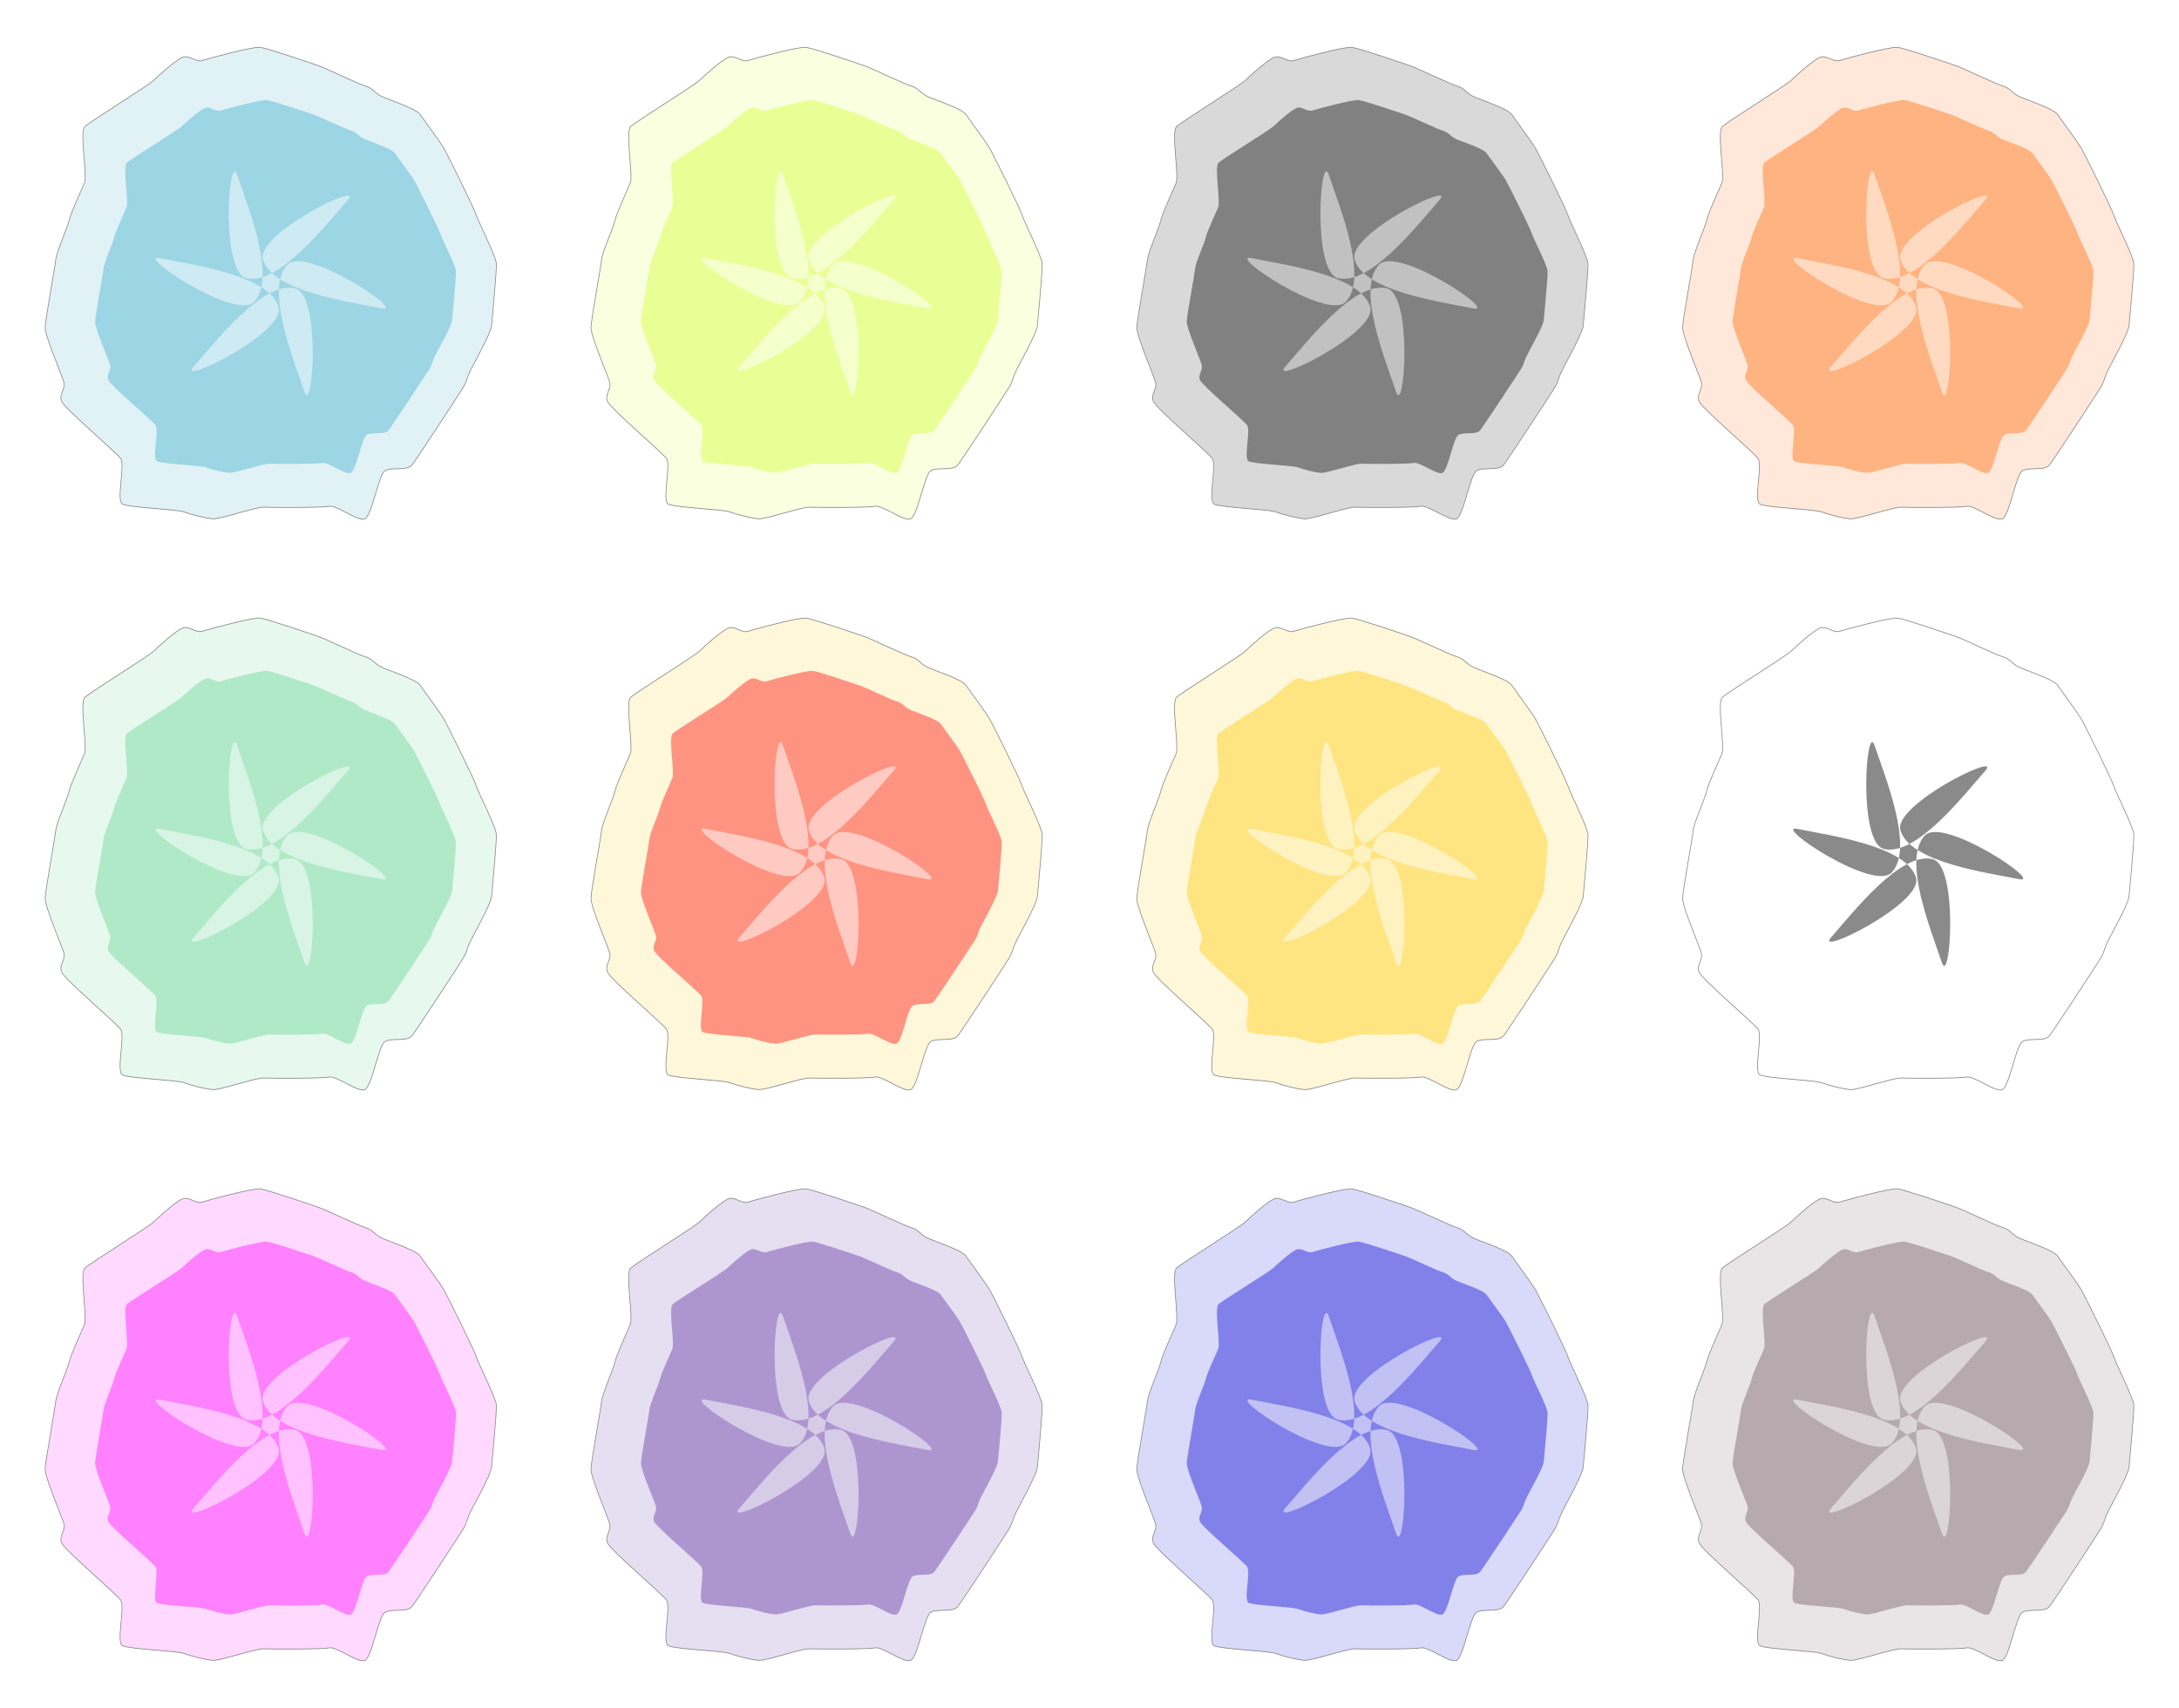 <?xml version="1.0" encoding="UTF-8" standalone="no"?>
<!-- Generator: Adobe Illustrator 16.0.3, SVG Export Plug-In . SVG Version: 6.00 Build 0)  -->

<svg
   xmlns:dc="http://purl.org/dc/elements/1.1/"
   xmlns:cc="http://creativecommons.org/ns#"
   xmlns:rdf="http://www.w3.org/1999/02/22-rdf-syntax-ns#"
   xmlns:svg="http://www.w3.org/2000/svg"
   xmlns="http://www.w3.org/2000/svg"
   xmlns:sodipodi="http://sodipodi.sourceforge.net/DTD/sodipodi-0.dtd"
   xmlns:inkscape="http://www.inkscape.org/namespaces/inkscape"
   version="1.1"
   id="Layer_3"
   x="0px"
   y="0px"
   width="7647.262"
   height="5995.71"
   viewBox="0 0 7647.262 5995.71"
   xml:space="preserve"
   inkscape:version="0.91 r13725"
   sodipodi:docname="energy ball.svg"><defs
     id="defs17"><pattern
       y="0"
       x="0"
       height="6"
       width="6"
       patternUnits="userSpaceOnUse"
       id="EMFhbasepattern" /><filter
       style="color-interpolation-filters:sRGB"
       inkscape:label="Blur"
       id="filter7801"><feGaussianBlur
         stdDeviation="14.33 14.33"
         result="blur"
         id="feGaussianBlur7803" /></filter><filter
       style="color-interpolation-filters:sRGB"
       inkscape:label="Blur"
       id="filter7797"><feGaussianBlur
         stdDeviation="14.33 14.33"
         result="blur"
         id="feGaussianBlur7799" /></filter><filter
       style="color-interpolation-filters:sRGB"
       inkscape:label="Blur"
       id="filter8581"><feGaussianBlur
         stdDeviation="14.33 14.33"
         result="blur"
         id="feGaussianBlur8583" /></filter><filter
       style="color-interpolation-filters:sRGB"
       inkscape:label="Blur"
       id="filter9864"><feGaussianBlur
         stdDeviation="14.33 14.33"
         result="blur"
         id="feGaussianBlur9866" /></filter><filter
       style="color-interpolation-filters:sRGB"
       inkscape:label="Blur"
       id="filter9868"><feGaussianBlur
         stdDeviation="14.33 14.33"
         result="blur"
         id="feGaussianBlur9870" /></filter><filter
       style="color-interpolation-filters:sRGB"
       inkscape:label="Blur"
       id="filter9872"><feGaussianBlur
         stdDeviation="14.33 14.33"
         result="blur"
         id="feGaussianBlur9874" /></filter><filter
       style="color-interpolation-filters:sRGB"
       inkscape:label="Blur"
       id="filter10099"><feGaussianBlur
         stdDeviation="80.99 80.47"
         result="blur"
         id="feGaussianBlur10101" /></filter><filter
       style="color-interpolation-filters:sRGB"
       inkscape:label="Blur"
       id="filter10103"><feGaussianBlur
         stdDeviation="80.99 80.47"
         result="blur"
         id="feGaussianBlur10105" /></filter><filter
       style="color-interpolation-filters:sRGB"
       inkscape:label="Blur"
       id="filter10107"><feGaussianBlur
         stdDeviation="80.99 80.47"
         result="blur"
         id="feGaussianBlur10109" /></filter><filter
       style="color-interpolation-filters:sRGB"
       inkscape:label="Blur"
       id="filter10111"><feGaussianBlur
         stdDeviation="80.99 80.47"
         result="blur"
         id="feGaussianBlur10113" /></filter><filter
       style="color-interpolation-filters:sRGB"
       inkscape:label="Blur"
       id="filter10193"><feGaussianBlur
         stdDeviation="10 10"
         result="blur"
         id="feGaussianBlur10195" /></filter><filter
       style="color-interpolation-filters:sRGB"
       inkscape:label="Blur"
       id="filter10197"><feGaussianBlur
         stdDeviation="10 10"
         result="blur"
         id="feGaussianBlur10199" /></filter><filter
       style="color-interpolation-filters:sRGB"
       inkscape:label="Blur"
       id="filter10201"><feGaussianBlur
         stdDeviation="10 10"
         result="blur"
         id="feGaussianBlur10203" /></filter><filter
       style="color-interpolation-filters:sRGB"
       inkscape:label="Blur"
       id="filter10205"><feGaussianBlur
         stdDeviation="10 10"
         result="blur"
         id="feGaussianBlur10207" /></filter><filter
       style="color-interpolation-filters:sRGB"
       inkscape:label="Blur"
       id="filter10209"><feGaussianBlur
         stdDeviation="10 10"
         result="blur"
         id="feGaussianBlur10211" /></filter><filter
       style="color-interpolation-filters:sRGB"
       inkscape:label="Blur"
       id="filter10111-3"><feGaussianBlur
         stdDeviation="80.99 80.47"
         result="blur"
         id="feGaussianBlur10113-3" /></filter><filter
       style="color-interpolation-filters:sRGB"
       inkscape:label="Blur"
       id="filter10107-1"><feGaussianBlur
         stdDeviation="80.99 80.47"
         result="blur"
         id="feGaussianBlur10109-1" /></filter><filter
       style="color-interpolation-filters:sRGB"
       inkscape:label="Blur"
       id="filter10111-2"><feGaussianBlur
         stdDeviation="80.99 80.47"
         result="blur"
         id="feGaussianBlur10113-7" /></filter><filter
       style="color-interpolation-filters:sRGB"
       inkscape:label="Blur"
       id="filter10107-6"><feGaussianBlur
         stdDeviation="80.99 80.47"
         result="blur"
         id="feGaussianBlur10109-3" /></filter><filter
       style="color-interpolation-filters:sRGB"
       inkscape:label="Blur"
       id="filter10111-6"><feGaussianBlur
         stdDeviation="80.99 80.47"
         result="blur"
         id="feGaussianBlur10113-4" /></filter><filter
       style="color-interpolation-filters:sRGB"
       inkscape:label="Blur"
       id="filter10107-4"><feGaussianBlur
         stdDeviation="80.99 80.47"
         result="blur"
         id="feGaussianBlur10109-2" /></filter><filter
       style="color-interpolation-filters:sRGB"
       inkscape:label="Blur"
       id="filter10111-61"><feGaussianBlur
         stdDeviation="80.99 80.47"
         result="blur"
         id="feGaussianBlur10113-33" /></filter><filter
       style="color-interpolation-filters:sRGB"
       inkscape:label="Blur"
       id="filter10107-48"><feGaussianBlur
         stdDeviation="80.99 80.47"
         result="blur"
         id="feGaussianBlur10109-6" /></filter><filter
       style="color-interpolation-filters:sRGB"
       inkscape:label="Blur"
       id="filter10111-9"><feGaussianBlur
         stdDeviation="80.99 80.47"
         result="blur"
         id="feGaussianBlur10113-0" /></filter><filter
       style="color-interpolation-filters:sRGB"
       inkscape:label="Blur"
       id="filter10107-9"><feGaussianBlur
         stdDeviation="80.99 80.47"
         result="blur"
         id="feGaussianBlur10109-68" /></filter><filter
       style="color-interpolation-filters:sRGB"
       inkscape:label="Blur"
       id="filter10111-1"><feGaussianBlur
         stdDeviation="80.99 80.47"
         result="blur"
         id="feGaussianBlur10113-38" /></filter><filter
       style="color-interpolation-filters:sRGB"
       inkscape:label="Blur"
       id="filter10107-18"><feGaussianBlur
         stdDeviation="80.99 80.47"
         result="blur"
         id="feGaussianBlur10109-8" /></filter><filter
       style="color-interpolation-filters:sRGB"
       inkscape:label="Blur"
       id="filter10111-0"><feGaussianBlur
         stdDeviation="80.99 80.47"
         result="blur"
         id="feGaussianBlur10113-42" /></filter><filter
       style="color-interpolation-filters:sRGB"
       inkscape:label="Blur"
       id="filter10107-99"><feGaussianBlur
         stdDeviation="80.99 80.47"
         result="blur"
         id="feGaussianBlur10109-31" /></filter><filter
       style="color-interpolation-filters:sRGB"
       inkscape:label="Blur"
       id="filter10111-07"><feGaussianBlur
         stdDeviation="80.99 80.47"
         result="blur"
         id="feGaussianBlur10113-45" /></filter><filter
       style="color-interpolation-filters:sRGB"
       inkscape:label="Blur"
       id="filter10107-43"><feGaussianBlur
         stdDeviation="80.99 80.47"
         result="blur"
         id="feGaussianBlur10109-7" /></filter><filter
       style="color-interpolation-filters:sRGB"
       inkscape:label="Blur"
       id="filter10111-8"><feGaussianBlur
         stdDeviation="80.99 80.47"
         result="blur"
         id="feGaussianBlur10113-2" /></filter><filter
       style="color-interpolation-filters:sRGB"
       inkscape:label="Blur"
       id="filter10107-69"><feGaussianBlur
         stdDeviation="80.99 80.47"
         result="blur"
         id="feGaussianBlur10109-73" /></filter></defs><sodipodi:namedview
     pagecolor="#ffffff"
     bordercolor="#666666"
     borderopacity="1"
     objecttolerance="10"
     gridtolerance="10"
     guidetolerance="10"
     inkscape:pageopacity="0"
     inkscape:pageshadow="2"
     inkscape:window-width="1536"
     inkscape:window-height="801"
     id="namedview15"
     showgrid="false"
     inkscape:zoom="0.052675885"
     inkscape:cx="6282.0846"
     inkscape:cy="1860.64"
     inkscape:window-x="-8"
     inkscape:window-y="-8"
     inkscape:window-maximized="1"
     inkscape:current-layer="Layer_3"
     fit-margin-top="0"
     fit-margin-left="0"
     fit-margin-right="0"
     fit-margin-bottom="0" /><g
     id="g5305"
     transform="translate(-2060.988,-1023.434)"><g
       id="g4194"
       style="fill:#37abc8"><path
         sodipodi:type="star"
         style="opacity:1;fill:#37abc8;fill-opacity:0.151;stroke:#858585;stroke-width:3.287;stroke-linecap:round;stroke-miterlimit:4;stroke-dasharray:none;stroke-opacity:1;filter:url(#filter10111)"
         id="path10043"
         sodipodi:sides="30"
         sodipodi:cx="298.99832"
         sodipodi:cy="249.81671"
         sodipodi:r1="1043.1931"
         sodipodi:r2="1037.4783"
         sodipodi:arg1="0.92092588"
         sodipodi:arg2="1.0256456"
         inkscape:flatsided="true"
         inkscape:rounded="0.16"
         inkscape:randomized="0.1"
         d="m 873.466,1052.342 c -30.331,19.291 -61.962,200.847 -96.314,212.32 -34.352,11.473 -135.652,-62.904 -170.973,-56.034 -35.322,6.87 -282.787,5.637 -317.023,4.251 -34.235,-1.386 -207.076,52.892 -241.298,51.27 -34.222,-1.622 -107.331,-19.011 -140.095,-30.566 -32.764,-11.556 -265.365,-19.18 -296.597,-34.364 -31.232,-15.183 13.704,-173.171 -8.647,-201.887 -22.351,-28.716 -268.076,-219.633 -283.735,-252.646 -15.659,-33.012 20.972,-53.657 9.34,-88.245 -11.632,-34.588 -90.306,-203.164 -89.205,-239.31 1.101,-36.146 47.163,-263.976 50.738,-298.561 3.575,-34.584 56.42,-141.539 64.956,-175.835 8.535,-34.296 59.166,-132.939 73.588,-165.544 14.422,-32.605 -24.397,-225.643 1.484,-248.892 25.881,-23.248 306.423,-182.027 332.077,-205.312 25.655,-23.285 106.895,-90.156 138.69,-101.762 31.795,-11.606 62.481,23.541 95.207,13.983 32.726,-9.558 243.744,-62.02 278.079,-58.166 34.334,3.854 249.918,71.475 283.678,82.389 33.76,10.914 190.106,80.369 223.673,89.173 33.567,8.804 42.488,28.913 73.272,43.857 30.783,14.944 169.786,54.717 189.596,81.836 19.809,27.119 99,123.204 117.473,154.565 18.473,31.36 141.744,258.242 153.483,292.119 11.739,33.877 93.821,179.864 96.08,213.262 2.259,33.397 -19.837,238.687 -22.827,274.2 -2.991,35.513 -92.953,179.21 -107.554,209.689 -14.601,30.479 -10.897,37.203 -31.212,67.463 -20.315,30.26 -221.25,312.973 -244.69,340.427 -23.441,27.454 -100.913,7.029 -131.244,26.321 z"
         inkscape:transform-center-x="-18.980612"
         inkscape:transform-center-y="-22.578178"
         transform="matrix(0.729,0,0,0.793,2774.287,1842.127)" /><path
         transform="matrix(0.583,0,0,0.627,2838.48,1890.702)"
         inkscape:transform-center-y="-17.858072"
         inkscape:transform-center-x="-15.169708"
         d="m 873.466,1052.342 c -30.331,19.291 -61.962,200.847 -96.314,212.32 -34.352,11.473 -135.652,-62.904 -170.973,-56.034 -35.322,6.87 -282.787,5.637 -317.023,4.251 -34.235,-1.386 -207.076,52.892 -241.298,51.27 -34.222,-1.622 -107.331,-19.011 -140.095,-30.566 -32.764,-11.556 -265.365,-19.18 -296.597,-34.364 -31.232,-15.183 13.704,-173.171 -8.647,-201.887 -22.351,-28.716 -268.076,-219.633 -283.735,-252.646 -15.659,-33.012 20.972,-53.657 9.34,-88.245 -11.632,-34.588 -90.306,-203.164 -89.205,-239.31 1.101,-36.146 47.163,-263.976 50.738,-298.561 3.575,-34.584 56.42,-141.539 64.956,-175.835 8.535,-34.296 59.166,-132.939 73.588,-165.544 14.422,-32.605 -24.397,-225.643 1.484,-248.892 25.881,-23.248 306.423,-182.027 332.077,-205.312 25.655,-23.285 106.895,-90.156 138.69,-101.762 31.795,-11.606 62.481,23.541 95.207,13.983 32.726,-9.558 243.744,-62.02 278.079,-58.166 34.334,3.854 249.918,71.475 283.678,82.389 33.76,10.914 190.106,80.369 223.673,89.173 33.567,8.804 42.488,28.913 73.272,43.857 30.783,14.944 169.786,54.717 189.596,81.836 19.809,27.119 99,123.204 117.473,154.565 18.473,31.36 141.744,258.242 153.483,292.119 11.739,33.877 93.821,179.864 96.08,213.262 2.259,33.397 -19.837,238.687 -22.827,274.2 -2.991,35.513 -92.953,179.21 -107.554,209.689 -14.601,30.479 -10.897,37.203 -31.212,67.463 -20.315,30.26 -221.25,312.973 -244.69,340.427 -23.441,27.454 -100.913,7.029 -131.244,26.321 z"
         inkscape:randomized="0.1"
         inkscape:rounded="0.16"
         inkscape:flatsided="true"
         sodipodi:arg2="1.0256456"
         sodipodi:arg1="0.92092588"
         sodipodi:r2="1037.4783"
         sodipodi:r1="1043.1931"
         sodipodi:cy="249.81671"
         sodipodi:cx="298.99832"
         sodipodi:sides="30"
         id="path10045"
         style="opacity:1;fill:#37abc8;fill-opacity:0.404;stroke:none;stroke-width:3.824;stroke-linecap:round;stroke-miterlimit:4;stroke-dasharray:none;stroke-opacity:1;filter:url(#filter10107)"
         sodipodi:type="star" /></g><path
       inkscape:transform-center-y="-68.543994"
       inkscape:transform-center-x="-1.839042"
       d="m 3399.686,2105.847 c 92.793,18.913 -266.183,-222.394 -330.566,-152.946 -79.418,85.665 23.011,334.468 60.038,445.26 30.017,89.818 59.508,-341.718 -32.828,-362.752 -113.897,-25.946 -278.152,187.162 -355.588,274.624 -62.776,70.904 325.69,-119.324 297.738,-209.806 -34.479,-111.611 -301.163,-147.306 -415.625,-170.636 -92.793,-18.913 266.183,222.394 330.566,152.946 79.418,-85.665 -23.011,-334.468 -60.038,-445.26 -30.017,-89.818 -59.507,341.718 32.828,362.752 113.897,25.946 278.152,-187.162 355.587,-274.624 62.776,-70.904 -325.69,119.324 -297.738,209.806 34.479,111.611 301.163,147.306 415.625,170.636 z"
       inkscape:randomized="0"
       inkscape:rounded="0.26"
       inkscape:flatsided="false"
       sodipodi:arg2="-0.84214833"
       sodipodi:arg1="0.22311336"
       sodipodi:r2="86.878838"
       sodipodi:r1="398.28781"
       sodipodi:cy="2017.7188"
       sodipodi:cx="3011.2703"
       sodipodi:sides="6"
       id="path6408"
       style="opacity:1;fill:#ffffff;fill-opacity:0.508;stroke:none;stroke-width:1;stroke-linecap:round;stroke-linejoin:bevel;stroke-miterlimit:4;stroke-dasharray:none;stroke-dashoffset:0;stroke-opacity:1"
       sodipodi:type="star" /></g><g
     id="g5446"
     transform="translate(7.6653543e-5,6.79)"><g
       style="fill:#5fd38d"
       id="g5073"
       transform="translate(-2060.988,973.346)"><path
         transform="matrix(0.729,0,0,0.793,2774.287,1842.127)"
         inkscape:transform-center-y="-22.578178"
         inkscape:transform-center-x="-18.980612"
         d="m 873.466,1052.342 c -30.331,19.291 -61.962,200.847 -96.314,212.32 -34.352,11.473 -135.652,-62.904 -170.973,-56.034 -35.322,6.87 -282.787,5.637 -317.023,4.251 -34.235,-1.386 -207.076,52.892 -241.298,51.27 -34.222,-1.622 -107.331,-19.011 -140.095,-30.566 -32.764,-11.556 -265.365,-19.18 -296.597,-34.364 -31.232,-15.183 13.704,-173.171 -8.647,-201.887 -22.351,-28.716 -268.076,-219.633 -283.735,-252.646 -15.659,-33.012 20.972,-53.657 9.34,-88.245 -11.632,-34.588 -90.306,-203.164 -89.205,-239.31 1.101,-36.146 47.163,-263.976 50.738,-298.561 3.575,-34.584 56.42,-141.539 64.956,-175.835 8.535,-34.296 59.166,-132.939 73.588,-165.544 14.422,-32.605 -24.397,-225.643 1.484,-248.892 25.881,-23.248 306.423,-182.027 332.077,-205.312 25.655,-23.285 106.895,-90.156 138.69,-101.762 31.795,-11.606 62.481,23.541 95.207,13.983 32.726,-9.558 243.744,-62.02 278.079,-58.166 34.334,3.854 249.918,71.475 283.678,82.389 33.76,10.914 190.106,80.369 223.673,89.173 33.567,8.804 42.488,28.913 73.272,43.857 30.783,14.944 169.786,54.717 189.596,81.836 19.809,27.119 99,123.204 117.473,154.565 18.473,31.36 141.744,258.242 153.483,292.119 11.739,33.877 93.821,179.864 96.08,213.262 2.259,33.397 -19.837,238.687 -22.827,274.2 -2.991,35.513 -92.953,179.21 -107.554,209.689 -14.601,30.479 -10.897,37.203 -31.212,67.463 -20.315,30.26 -221.25,312.973 -244.69,340.427 -23.441,27.454 -100.913,7.029 -131.244,26.321 z"
         inkscape:randomized="0.1"
         inkscape:rounded="0.16"
         inkscape:flatsided="true"
         sodipodi:arg2="1.0256456"
         sodipodi:arg1="0.92092588"
         sodipodi:r2="1037.4783"
         sodipodi:r1="1043.1931"
         sodipodi:cy="249.81671"
         sodipodi:cx="298.99832"
         sodipodi:sides="30"
         id="path5075"
         style="opacity:1;fill:#5fd38d;fill-opacity:0.151;stroke:#858585;stroke-width:3.287;stroke-linecap:round;stroke-miterlimit:4;stroke-dasharray:none;stroke-opacity:1;filter:url(#filter10111)"
         sodipodi:type="star" /><path
         sodipodi:type="star"
         style="opacity:1;fill:#5fd38d;fill-opacity:0.404;stroke:none;stroke-width:3.824;stroke-linecap:round;stroke-miterlimit:4;stroke-dasharray:none;stroke-opacity:1;filter:url(#filter10107)"
         id="path5077"
         sodipodi:sides="30"
         sodipodi:cx="298.99832"
         sodipodi:cy="249.81671"
         sodipodi:r1="1043.1931"
         sodipodi:r2="1037.4783"
         sodipodi:arg1="0.92092588"
         sodipodi:arg2="1.0256456"
         inkscape:flatsided="true"
         inkscape:rounded="0.16"
         inkscape:randomized="0.1"
         d="m 873.466,1052.342 c -30.331,19.291 -61.962,200.847 -96.314,212.32 -34.352,11.473 -135.652,-62.904 -170.973,-56.034 -35.322,6.87 -282.787,5.637 -317.023,4.251 -34.235,-1.386 -207.076,52.892 -241.298,51.27 -34.222,-1.622 -107.331,-19.011 -140.095,-30.566 -32.764,-11.556 -265.365,-19.18 -296.597,-34.364 -31.232,-15.183 13.704,-173.171 -8.647,-201.887 -22.351,-28.716 -268.076,-219.633 -283.735,-252.646 -15.659,-33.012 20.972,-53.657 9.34,-88.245 -11.632,-34.588 -90.306,-203.164 -89.205,-239.31 1.101,-36.146 47.163,-263.976 50.738,-298.561 3.575,-34.584 56.42,-141.539 64.956,-175.835 8.535,-34.296 59.166,-132.939 73.588,-165.544 14.422,-32.605 -24.397,-225.643 1.484,-248.892 25.881,-23.248 306.423,-182.027 332.077,-205.312 25.655,-23.285 106.895,-90.156 138.69,-101.762 31.795,-11.606 62.481,23.541 95.207,13.983 32.726,-9.558 243.744,-62.02 278.079,-58.166 34.334,3.854 249.918,71.475 283.678,82.389 33.76,10.914 190.106,80.369 223.673,89.173 33.567,8.804 42.488,28.913 73.272,43.857 30.783,14.944 169.786,54.717 189.596,81.836 19.809,27.119 99,123.204 117.473,154.565 18.473,31.36 141.744,258.242 153.483,292.119 11.739,33.877 93.821,179.864 96.08,213.262 2.259,33.397 -19.837,238.687 -22.827,274.2 -2.991,35.513 -92.953,179.21 -107.554,209.689 -14.601,30.479 -10.897,37.203 -31.212,67.463 -20.315,30.26 -221.25,312.973 -244.69,340.427 -23.441,27.454 -100.913,7.029 -131.244,26.321 z"
         inkscape:transform-center-x="-15.169708"
         inkscape:transform-center-y="-17.858072"
         transform="matrix(0.583,0,0,0.627,2838.48,1890.702)" /></g><path
       sodipodi:type="star"
       style="opacity:1;fill:#ffffff;fill-opacity:0.508;stroke:none;stroke-width:1;stroke-linecap:round;stroke-linejoin:bevel;stroke-miterlimit:4;stroke-dasharray:none;stroke-dashoffset:0;stroke-opacity:1"
       id="path5079"
       sodipodi:sides="6"
       sodipodi:cx="950.28253"
       sodipodi:cy="2991.0649"
       sodipodi:r1="398.28781"
       sodipodi:r2="86.878838"
       sodipodi:arg1="0.22311336"
       sodipodi:arg2="-0.84214833"
       inkscape:flatsided="false"
       inkscape:rounded="0.26"
       inkscape:randomized="0"
       d="m 1338.698,3079.193 c 92.793,18.913 -266.183,-222.394 -330.566,-152.946 -79.418,85.665 23.011,334.468 60.038,445.26 30.017,89.818 59.507,-341.718 -32.828,-362.752 -113.897,-25.946 -278.152,187.162 -355.588,274.624 -62.776,70.904 325.69,-119.324 297.738,-209.806 -34.479,-111.611 -301.163,-147.306 -415.625,-170.636 -92.793,-18.913 266.183,222.394 330.566,152.946 79.419,-85.665 -23.011,-334.468 -60.038,-445.26 -30.017,-89.818 -59.507,341.718 32.828,362.752 113.897,25.946 278.152,-187.162 355.588,-274.624 62.776,-70.904 -325.69,119.324 -297.738,209.806 34.479,111.611 301.163,147.306 415.625,170.636 z"
       inkscape:transform-center-x="-1.839042"
       inkscape:transform-center-y="-68.543994" /></g><g
     id="g5440"
     transform="translate(1562.541,6.79)"><g
       transform="translate(207.603,973.346)"
       id="g5081"
       style="fill:#ffcc00"><path
         sodipodi:type="star"
         style="opacity:1;fill:#ffcc00;fill-opacity:0.151;stroke:#858585;stroke-width:3.287;stroke-linecap:round;stroke-miterlimit:4;stroke-dasharray:none;stroke-opacity:1;filter:url(#filter10111)"
         id="path5083"
         sodipodi:sides="30"
         sodipodi:cx="298.99832"
         sodipodi:cy="249.81671"
         sodipodi:r1="1043.1931"
         sodipodi:r2="1037.4783"
         sodipodi:arg1="0.92092588"
         sodipodi:arg2="1.0256456"
         inkscape:flatsided="true"
         inkscape:rounded="0.16"
         inkscape:randomized="0.1"
         d="m 873.466,1052.342 c -30.331,19.291 -61.962,200.847 -96.314,212.32 -34.352,11.473 -135.652,-62.904 -170.973,-56.034 -35.322,6.87 -282.787,5.637 -317.023,4.251 -34.235,-1.386 -207.076,52.892 -241.298,51.27 -34.222,-1.622 -107.331,-19.011 -140.095,-30.566 -32.764,-11.556 -265.365,-19.18 -296.597,-34.364 -31.232,-15.183 13.704,-173.171 -8.647,-201.887 -22.351,-28.716 -268.076,-219.633 -283.735,-252.646 -15.659,-33.012 20.972,-53.657 9.34,-88.245 -11.632,-34.588 -90.306,-203.164 -89.205,-239.31 1.101,-36.146 47.163,-263.976 50.738,-298.561 3.575,-34.584 56.42,-141.539 64.956,-175.835 8.535,-34.296 59.166,-132.939 73.588,-165.544 14.422,-32.605 -24.397,-225.643 1.484,-248.892 25.881,-23.248 306.423,-182.027 332.077,-205.312 25.655,-23.285 106.895,-90.156 138.69,-101.762 31.795,-11.606 62.481,23.541 95.207,13.983 32.726,-9.558 243.744,-62.02 278.079,-58.166 34.334,3.854 249.918,71.475 283.678,82.389 33.76,10.914 190.106,80.369 223.673,89.173 33.567,8.804 42.488,28.913 73.272,43.857 30.783,14.944 169.786,54.717 189.596,81.836 19.809,27.119 99,123.204 117.473,154.565 18.473,31.36 141.744,258.242 153.483,292.119 11.739,33.877 93.821,179.864 96.08,213.262 2.259,33.397 -19.837,238.687 -22.827,274.2 -2.991,35.513 -92.953,179.21 -107.554,209.689 -14.601,30.479 -10.897,37.203 -31.212,67.463 -20.315,30.26 -221.25,312.973 -244.69,340.427 -23.441,27.454 -100.913,7.029 -131.244,26.321 z"
         inkscape:transform-center-x="-18.980612"
         inkscape:transform-center-y="-22.578178"
         transform="matrix(0.729,0,0,0.793,2774.287,1842.127)" /><path
         transform="matrix(0.583,0,0,0.627,2838.48,1890.702)"
         inkscape:transform-center-y="-17.858072"
         inkscape:transform-center-x="-15.169708"
         d="m 873.466,1052.342 c -30.331,19.291 -61.962,200.847 -96.314,212.32 -34.352,11.473 -135.652,-62.904 -170.973,-56.034 -35.322,6.87 -282.787,5.637 -317.023,4.251 -34.235,-1.386 -207.076,52.892 -241.298,51.27 -34.222,-1.622 -107.331,-19.011 -140.095,-30.566 -32.764,-11.556 -265.365,-19.18 -296.597,-34.364 -31.232,-15.183 13.704,-173.171 -8.647,-201.887 -22.351,-28.716 -268.076,-219.633 -283.735,-252.646 -15.659,-33.012 20.972,-53.657 9.34,-88.245 -11.632,-34.588 -90.306,-203.164 -89.205,-239.31 1.101,-36.146 47.163,-263.976 50.738,-298.561 3.575,-34.584 56.42,-141.539 64.956,-175.835 8.535,-34.296 59.166,-132.939 73.588,-165.544 14.422,-32.605 -24.397,-225.643 1.484,-248.892 25.881,-23.248 306.423,-182.027 332.077,-205.312 25.655,-23.285 106.895,-90.156 138.69,-101.762 31.795,-11.606 62.481,23.541 95.207,13.983 32.726,-9.558 243.744,-62.02 278.079,-58.166 34.334,3.854 249.918,71.475 283.678,82.389 33.76,10.914 190.106,80.369 223.673,89.173 33.567,8.804 42.488,28.913 73.272,43.857 30.783,14.944 169.786,54.717 189.596,81.836 19.809,27.119 99,123.204 117.473,154.565 18.473,31.36 141.744,258.242 153.483,292.119 11.739,33.877 93.821,179.864 96.08,213.262 2.259,33.397 -19.837,238.687 -22.827,274.2 -2.991,35.513 -92.953,179.21 -107.554,209.689 -14.601,30.479 -10.897,37.203 -31.212,67.463 -20.315,30.26 -221.25,312.973 -244.69,340.427 -23.441,27.454 -100.913,7.029 -131.244,26.321 z"
         inkscape:randomized="0.1"
         inkscape:rounded="0.16"
         inkscape:flatsided="true"
         sodipodi:arg2="1.0256456"
         sodipodi:arg1="0.92092588"
         sodipodi:r2="1037.4783"
         sodipodi:r1="1043.1931"
         sodipodi:cy="249.81671"
         sodipodi:cx="298.99832"
         sodipodi:sides="30"
         id="path5085"
         style="opacity:1;fill:#ffcc00;fill-opacity:0.404;stroke:none;stroke-width:3.824;stroke-linecap:round;stroke-miterlimit:4;stroke-dasharray:none;stroke-opacity:1;filter:url(#filter10107)"
         sodipodi:type="star" /></g><path
       inkscape:transform-center-y="-68.543994"
       inkscape:transform-center-x="-1.839042"
       d="m 3607.289,3079.193 c 92.793,18.913 -266.183,-222.394 -330.566,-152.946 -79.418,85.665 23.011,334.468 60.038,445.26 30.017,89.818 59.508,-341.718 -32.828,-362.752 -113.897,-25.946 -278.152,187.162 -355.588,274.624 -62.776,70.904 325.69,-119.324 297.738,-209.806 -34.479,-111.611 -301.163,-147.306 -415.625,-170.636 -92.793,-18.913 266.183,222.394 330.566,152.946 79.418,-85.665 -23.011,-334.468 -60.038,-445.26 -30.017,-89.818 -59.508,341.718 32.828,362.752 113.897,25.946 278.152,-187.162 355.588,-274.624 62.776,-70.904 -325.69,119.324 -297.738,209.806 34.479,111.611 301.163,147.306 415.625,170.636 z"
       inkscape:randomized="0"
       inkscape:rounded="0.26"
       inkscape:flatsided="false"
       sodipodi:arg2="-0.84214833"
       sodipodi:arg1="0.22311336"
       sodipodi:r2="86.878838"
       sodipodi:r1="398.28781"
       sodipodi:cy="2991.0649"
       sodipodi:cx="3218.873"
       sodipodi:sides="6"
       id="path5087"
       style="opacity:1;fill:#ffffff;fill-opacity:0.508;stroke:none;stroke-width:1;stroke-linecap:round;stroke-linejoin:bevel;stroke-miterlimit:4;stroke-dasharray:none;stroke-dashoffset:0;stroke-opacity:1"
       sodipodi:type="star" /></g><g
     id="g5311"
     transform="translate(-2327.503,-1021.058)"><g
       transform="translate(2182.081,-2.376)"
       id="g5081-9"
       style="fill:#d4ff2a"><path
         sodipodi:type="star"
         style="opacity:1;fill:#d4ff2a;fill-opacity:0.151;stroke:#858585;stroke-width:3.287;stroke-linecap:round;stroke-miterlimit:4;stroke-dasharray:none;stroke-opacity:1;filter:url(#filter10111-3)"
         id="path5083-5"
         sodipodi:sides="30"
         sodipodi:cx="298.99832"
         sodipodi:cy="249.81671"
         sodipodi:r1="1043.1931"
         sodipodi:r2="1037.4783"
         sodipodi:arg1="0.92092588"
         sodipodi:arg2="1.0256456"
         inkscape:flatsided="true"
         inkscape:rounded="0.16"
         inkscape:randomized="0.1"
         d="m 873.466,1052.342 c -30.331,19.291 -61.962,200.847 -96.314,212.32 -34.352,11.473 -135.652,-62.904 -170.973,-56.034 -35.322,6.87 -282.787,5.637 -317.023,4.251 -34.235,-1.386 -207.076,52.892 -241.298,51.27 -34.222,-1.622 -107.331,-19.011 -140.095,-30.566 -32.764,-11.556 -265.365,-19.18 -296.597,-34.364 -31.232,-15.183 13.704,-173.171 -8.647,-201.887 -22.351,-28.716 -268.076,-219.633 -283.735,-252.646 -15.659,-33.012 20.972,-53.657 9.34,-88.245 -11.632,-34.588 -90.306,-203.164 -89.205,-239.31 1.101,-36.146 47.163,-263.976 50.738,-298.561 3.575,-34.584 56.42,-141.539 64.956,-175.835 8.535,-34.296 59.166,-132.939 73.588,-165.544 14.422,-32.605 -24.397,-225.643 1.484,-248.892 25.881,-23.248 306.423,-182.027 332.077,-205.312 25.655,-23.285 106.895,-90.156 138.69,-101.762 31.795,-11.606 62.481,23.541 95.207,13.983 32.726,-9.558 243.744,-62.02 278.079,-58.166 34.334,3.854 249.918,71.475 283.678,82.389 33.76,10.914 190.106,80.369 223.673,89.173 33.567,8.804 42.488,28.913 73.272,43.857 30.783,14.944 169.786,54.717 189.596,81.836 19.809,27.119 99,123.204 117.473,154.565 18.473,31.36 141.744,258.242 153.483,292.119 11.739,33.877 93.821,179.864 96.08,213.262 2.259,33.397 -19.837,238.687 -22.827,274.2 -2.991,35.513 -92.953,179.21 -107.554,209.689 -14.601,30.479 -10.897,37.203 -31.212,67.463 -20.315,30.26 -221.25,312.973 -244.69,340.427 -23.441,27.454 -100.913,7.029 -131.244,26.321 z"
         inkscape:transform-center-x="-18.980612"
         inkscape:transform-center-y="-22.578178"
         transform="matrix(0.729,0,0,0.793,2774.287,1842.127)" /><path
         transform="matrix(0.583,0,0,0.627,2838.48,1890.702)"
         inkscape:transform-center-y="-17.858072"
         inkscape:transform-center-x="-15.169708"
         d="m 873.466,1052.342 c -30.331,19.291 -61.962,200.847 -96.314,212.32 -34.352,11.473 -135.652,-62.904 -170.973,-56.034 -35.322,6.87 -282.787,5.637 -317.023,4.251 -34.235,-1.386 -207.076,52.892 -241.298,51.27 -34.222,-1.622 -107.331,-19.011 -140.095,-30.566 -32.764,-11.556 -265.365,-19.18 -296.597,-34.364 -31.232,-15.183 13.704,-173.171 -8.647,-201.887 -22.351,-28.716 -268.076,-219.633 -283.735,-252.646 -15.659,-33.012 20.972,-53.657 9.34,-88.245 -11.632,-34.588 -90.306,-203.164 -89.205,-239.31 1.101,-36.146 47.163,-263.976 50.738,-298.561 3.575,-34.584 56.42,-141.539 64.956,-175.835 8.535,-34.296 59.166,-132.939 73.588,-165.544 14.422,-32.605 -24.397,-225.643 1.484,-248.892 25.881,-23.248 306.423,-182.027 332.077,-205.312 25.655,-23.285 106.895,-90.156 138.69,-101.762 31.795,-11.606 62.481,23.541 95.207,13.983 32.726,-9.558 243.744,-62.02 278.079,-58.166 34.334,3.854 249.918,71.475 283.678,82.389 33.76,10.914 190.106,80.369 223.673,89.173 33.567,8.804 42.488,28.913 73.272,43.857 30.783,14.944 169.786,54.717 189.596,81.836 19.809,27.119 99,123.204 117.473,154.565 18.473,31.36 141.744,258.242 153.483,292.119 11.739,33.877 93.821,179.864 96.08,213.262 2.259,33.397 -19.837,238.687 -22.827,274.2 -2.991,35.513 -92.953,179.21 -107.554,209.689 -14.601,30.479 -10.897,37.203 -31.212,67.463 -20.315,30.26 -221.25,312.973 -244.69,340.427 -23.441,27.454 -100.913,7.029 -131.244,26.321 z"
         inkscape:randomized="0.1"
         inkscape:rounded="0.16"
         inkscape:flatsided="true"
         sodipodi:arg2="1.0256456"
         sodipodi:arg1="0.92092588"
         sodipodi:r2="1037.4783"
         sodipodi:r1="1043.1931"
         sodipodi:cy="249.81671"
         sodipodi:cx="298.99832"
         sodipodi:sides="30"
         id="path5085-7"
         style="opacity:1;fill:#d4ff2a;fill-opacity:0.404;stroke:none;stroke-width:3.824;stroke-linecap:round;stroke-miterlimit:4;stroke-dasharray:none;stroke-opacity:1;filter:url(#filter10107-1)"
         sodipodi:type="star" /></g><path
       inkscape:transform-center-y="-68.543994"
       inkscape:transform-center-x="-1.839042"
       d="m 5581.767,2103.471 c 92.793,18.913 -266.183,-222.394 -330.566,-152.946 -79.418,85.665 23.011,334.468 60.038,445.26 30.017,89.818 59.507,-341.718 -32.828,-362.752 -113.897,-25.946 -278.152,187.162 -355.588,274.624 -62.776,70.904 325.69,-119.324 297.738,-209.806 -34.479,-111.611 -301.163,-147.306 -415.625,-170.636 -92.793,-18.913 266.183,222.394 330.566,152.946 79.418,-85.665 -23.011,-334.468 -60.038,-445.26 -30.017,-89.818 -59.508,341.718 32.828,362.752 113.897,25.946 278.152,-187.162 355.588,-274.624 62.776,-70.904 -325.69,119.324 -297.738,209.806 34.479,111.611 301.163,147.306 415.625,170.636 z"
       inkscape:randomized="0"
       inkscape:rounded="0.26"
       inkscape:flatsided="false"
       sodipodi:arg2="-0.84214833"
       sodipodi:arg1="0.22311336"
       sodipodi:r2="86.878845"
       sodipodi:r1="398.28784"
       sodipodi:cy="2015.3431"
       sodipodi:cx="5193.3516"
       sodipodi:sides="6"
       id="path5087-3"
       style="opacity:1;fill:#ffffff;fill-opacity:0.508;stroke:none;stroke-width:1;stroke-linecap:round;stroke-linejoin:bevel;stroke-miterlimit:4;stroke-dasharray:none;stroke-dashoffset:0;stroke-opacity:1"
       sodipodi:type="star" /></g><g
     id="g5452"
     transform="translate(5823.714,-3927.316)"><g
       transform="translate(-2138.006,2903.883)"
       id="g5081-2"
       style="fill:#ff6600"><path
         sodipodi:type="star"
         style="opacity:1;fill:#ff6600;fill-opacity:0.151;stroke:#858585;stroke-width:3.287;stroke-linecap:round;stroke-miterlimit:4;stroke-dasharray:none;stroke-opacity:1;filter:url(#filter10111-2)"
         id="path5083-1"
         sodipodi:sides="30"
         sodipodi:cx="298.99832"
         sodipodi:cy="249.81671"
         sodipodi:r1="1043.1931"
         sodipodi:r2="1037.4783"
         sodipodi:arg1="0.92092588"
         sodipodi:arg2="1.0256456"
         inkscape:flatsided="true"
         inkscape:rounded="0.16"
         inkscape:randomized="0.1"
         d="m 873.466,1052.342 c -30.331,19.291 -61.962,200.847 -96.314,212.32 -34.352,11.473 -135.652,-62.904 -170.973,-56.034 -35.322,6.87 -282.787,5.637 -317.023,4.251 -34.235,-1.386 -207.076,52.892 -241.298,51.27 -34.222,-1.622 -107.331,-19.011 -140.095,-30.566 -32.764,-11.556 -265.365,-19.18 -296.597,-34.364 -31.232,-15.183 13.704,-173.171 -8.647,-201.887 -22.351,-28.716 -268.076,-219.633 -283.735,-252.646 -15.659,-33.012 20.972,-53.657 9.34,-88.245 -11.632,-34.588 -90.306,-203.164 -89.205,-239.31 1.101,-36.146 47.163,-263.976 50.738,-298.561 3.575,-34.584 56.42,-141.539 64.956,-175.835 8.535,-34.296 59.166,-132.939 73.588,-165.544 14.422,-32.605 -24.397,-225.643 1.484,-248.892 25.881,-23.248 306.423,-182.027 332.077,-205.312 25.655,-23.285 106.895,-90.156 138.69,-101.762 31.795,-11.606 62.481,23.541 95.207,13.983 32.726,-9.558 243.744,-62.02 278.079,-58.166 34.334,3.854 249.918,71.475 283.678,82.389 33.76,10.914 190.106,80.369 223.673,89.173 33.567,8.804 42.488,28.913 73.272,43.857 30.783,14.944 169.786,54.717 189.596,81.836 19.809,27.119 99,123.204 117.473,154.565 18.473,31.36 141.744,258.242 153.483,292.119 11.739,33.877 93.821,179.864 96.08,213.262 2.259,33.397 -19.837,238.687 -22.827,274.2 -2.991,35.513 -92.953,179.21 -107.554,209.689 -14.601,30.479 -10.897,37.203 -31.212,67.463 -20.315,30.26 -221.25,312.973 -244.69,340.427 -23.441,27.454 -100.913,7.029 -131.244,26.321 z"
         inkscape:transform-center-x="-18.980612"
         inkscape:transform-center-y="-22.578178"
         transform="matrix(0.729,0,0,0.793,2774.287,1842.127)" /><path
         transform="matrix(0.583,0,0,0.627,2838.48,1890.702)"
         inkscape:transform-center-y="-17.858072"
         inkscape:transform-center-x="-15.169708"
         d="m 873.466,1052.342 c -30.331,19.291 -61.962,200.847 -96.314,212.32 -34.352,11.473 -135.652,-62.904 -170.973,-56.034 -35.322,6.87 -282.787,5.637 -317.023,4.251 -34.235,-1.386 -207.076,52.892 -241.298,51.27 -34.222,-1.622 -107.331,-19.011 -140.095,-30.566 -32.764,-11.556 -265.365,-19.18 -296.597,-34.364 -31.232,-15.183 13.704,-173.171 -8.647,-201.887 -22.351,-28.716 -268.076,-219.633 -283.735,-252.646 -15.659,-33.012 20.972,-53.657 9.34,-88.245 -11.632,-34.588 -90.306,-203.164 -89.205,-239.31 1.101,-36.146 47.163,-263.976 50.738,-298.561 3.575,-34.584 56.42,-141.539 64.956,-175.835 8.535,-34.296 59.166,-132.939 73.588,-165.544 14.422,-32.605 -24.397,-225.643 1.484,-248.892 25.881,-23.248 306.423,-182.027 332.077,-205.312 25.655,-23.285 106.895,-90.156 138.69,-101.762 31.795,-11.606 62.481,23.541 95.207,13.983 32.726,-9.558 243.744,-62.02 278.079,-58.166 34.334,3.854 249.918,71.475 283.678,82.389 33.76,10.914 190.106,80.369 223.673,89.173 33.567,8.804 42.488,28.913 73.272,43.857 30.783,14.944 169.786,54.717 189.596,81.836 19.809,27.119 99,123.204 117.473,154.565 18.473,31.36 141.744,258.242 153.483,292.119 11.739,33.877 93.821,179.864 96.08,213.262 2.259,33.397 -19.837,238.687 -22.827,274.2 -2.991,35.513 -92.953,179.21 -107.554,209.689 -14.601,30.479 -10.897,37.203 -31.212,67.463 -20.315,30.26 -221.25,312.973 -244.69,340.427 -23.441,27.454 -100.913,7.029 -131.244,26.321 z"
         inkscape:randomized="0.1"
         inkscape:rounded="0.16"
         inkscape:flatsided="true"
         sodipodi:arg2="1.0256456"
         sodipodi:arg1="0.92092588"
         sodipodi:r2="1037.4783"
         sodipodi:r1="1043.1931"
         sodipodi:cy="249.81671"
         sodipodi:cx="298.99832"
         sodipodi:sides="30"
         id="path5085-6"
         style="opacity:1;fill:#ff6600;fill-opacity:0.404;stroke:none;stroke-width:3.824;stroke-linecap:round;stroke-miterlimit:4;stroke-dasharray:none;stroke-opacity:1;filter:url(#filter10107-6)"
         sodipodi:type="star" /></g><path
       inkscape:transform-center-y="-68.543994"
       inkscape:transform-center-x="-1.839042"
       d="m 1261.681,5009.73 c 92.793,18.913 -266.183,-222.394 -330.566,-152.946 -79.419,85.665 23.011,334.468 60.038,445.26 30.017,89.818 59.507,-341.718 -32.828,-362.752 -113.897,-25.946 -278.152,187.162 -355.588,274.624 -62.776,70.904 325.69,-119.324 297.738,-209.806 -34.479,-111.611 -301.163,-147.306 -415.625,-170.636 -92.793,-18.913 266.183,222.394 330.566,152.946 79.419,-85.665 -23.011,-334.468 -60.038,-445.26 -30.017,-89.818 -59.507,341.718 32.828,362.752 113.897,25.946 278.152,-187.162 355.588,-274.624 62.776,-70.904 -325.69,119.324 -297.738,209.806 34.479,111.611 301.163,147.306 415.625,170.636 z"
       inkscape:randomized="0"
       inkscape:rounded="0.26"
       inkscape:flatsided="false"
       sodipodi:arg2="-0.84214833"
       sodipodi:arg1="0.22311336"
       sodipodi:r2="86.878845"
       sodipodi:r1="398.28784"
       sodipodi:cy="4921.6021"
       sodipodi:cx="873.26544"
       sodipodi:sides="6"
       id="path5087-8"
       style="opacity:1;fill:#ffffff;fill-opacity:0.508;stroke:none;stroke-width:1;stroke-linecap:round;stroke-linejoin:bevel;stroke-miterlimit:4;stroke-dasharray:none;stroke-dashoffset:0;stroke-opacity:1"
       sodipodi:type="star" /></g><g
     id="g5416"
     transform="translate(-4469.655,1949.75)"><path
       sodipodi:type="star"
       style="opacity:1;fill:#ff00ff;fill-opacity:0.151;stroke:#858585;stroke-width:3.287;stroke-linecap:round;stroke-miterlimit:4;stroke-dasharray:none;stroke-opacity:1;filter:url(#filter10111-61)"
       id="path5083-78"
       sodipodi:sides="30"
       sodipodi:cx="298.99832"
       sodipodi:cy="249.81671"
       sodipodi:r1="1043.1931"
       sodipodi:r2="1037.4783"
       sodipodi:arg1="0.92092588"
       sodipodi:arg2="1.0256456"
       inkscape:flatsided="true"
       inkscape:rounded="0.16"
       inkscape:randomized="0.1"
       d="m 873.466,1052.342 c -30.331,19.291 -61.962,200.847 -96.314,212.32 -34.352,11.473 -135.652,-62.904 -170.973,-56.034 -35.322,6.87 -282.787,5.637 -317.023,4.251 -34.235,-1.386 -207.076,52.892 -241.298,51.27 -34.222,-1.622 -107.331,-19.011 -140.095,-30.566 -32.764,-11.556 -265.365,-19.18 -296.597,-34.364 -31.232,-15.183 13.704,-173.171 -8.647,-201.887 -22.351,-28.716 -268.076,-219.633 -283.735,-252.646 -15.659,-33.012 20.972,-53.657 9.34,-88.245 -11.632,-34.588 -90.306,-203.164 -89.205,-239.31 1.101,-36.146 47.163,-263.976 50.738,-298.561 3.575,-34.584 56.42,-141.539 64.956,-175.835 8.535,-34.296 59.166,-132.939 73.588,-165.544 14.422,-32.605 -24.397,-225.643 1.484,-248.892 25.881,-23.248 306.423,-182.027 332.077,-205.312 25.655,-23.285 106.895,-90.156 138.69,-101.762 31.795,-11.606 62.481,23.541 95.207,13.983 32.726,-9.558 243.744,-62.02 278.079,-58.166 34.334,3.854 249.918,71.475 283.678,82.389 33.76,10.914 190.106,80.369 223.673,89.173 33.567,8.804 42.488,28.913 73.272,43.857 30.783,14.944 169.786,54.717 189.596,81.836 19.809,27.119 99,123.204 117.473,154.565 18.473,31.36 141.744,258.242 153.483,292.119 11.739,33.877 93.821,179.864 96.08,213.262 2.259,33.397 -19.837,238.687 -22.827,274.2 -2.991,35.513 -92.953,179.21 -107.554,209.689 -14.601,30.479 -10.897,37.203 -31.212,67.463 -20.315,30.26 -221.25,312.973 -244.69,340.427 -23.441,27.454 -100.913,7.029 -131.244,26.321 z"
       inkscape:transform-center-x="-18.980612"
       inkscape:transform-center-y="-22.578178"
       transform="matrix(0.729,0,0,0.793,5182.955,2876.084)" /><path
       transform="matrix(0.583,0,0,0.627,5247.148,2924.659)"
       inkscape:transform-center-y="-17.858072"
       inkscape:transform-center-x="-15.169708"
       d="m 873.466,1052.342 c -30.331,19.291 -61.962,200.847 -96.314,212.32 -34.352,11.473 -135.652,-62.904 -170.973,-56.034 -35.322,6.87 -282.787,5.637 -317.023,4.251 -34.235,-1.386 -207.076,52.892 -241.298,51.27 -34.222,-1.622 -107.331,-19.011 -140.095,-30.566 -32.764,-11.556 -265.365,-19.18 -296.597,-34.364 -31.232,-15.183 13.704,-173.171 -8.647,-201.887 -22.351,-28.716 -268.076,-219.633 -283.735,-252.646 -15.659,-33.012 20.972,-53.657 9.34,-88.245 -11.632,-34.588 -90.306,-203.164 -89.205,-239.31 1.101,-36.146 47.163,-263.976 50.738,-298.561 3.575,-34.584 56.42,-141.539 64.956,-175.835 8.535,-34.296 59.166,-132.939 73.588,-165.544 14.422,-32.605 -24.397,-225.643 1.484,-248.892 25.881,-23.248 306.423,-182.027 332.077,-205.312 25.655,-23.285 106.895,-90.156 138.69,-101.762 31.795,-11.606 62.481,23.541 95.207,13.983 32.726,-9.558 243.744,-62.02 278.079,-58.166 34.334,3.854 249.918,71.475 283.678,82.389 33.76,10.914 190.106,80.369 223.673,89.173 33.567,8.804 42.488,28.913 73.272,43.857 30.783,14.944 169.786,54.717 189.596,81.836 19.809,27.119 99,123.204 117.473,154.565 18.473,31.36 141.744,258.242 153.483,292.119 11.739,33.877 93.821,179.864 96.08,213.262 2.259,33.397 -19.837,238.687 -22.827,274.2 -2.991,35.513 -92.953,179.21 -107.554,209.689 -14.601,30.479 -10.897,37.203 -31.212,67.463 -20.315,30.26 -221.25,312.973 -244.69,340.427 -23.441,27.454 -100.913,7.029 -131.244,26.321 z"
       inkscape:randomized="0.1"
       inkscape:rounded="0.16"
       inkscape:flatsided="true"
       sodipodi:arg2="1.0256456"
       sodipodi:arg1="0.92092588"
       sodipodi:r2="1037.4783"
       sodipodi:r1="1043.1931"
       sodipodi:cy="249.81671"
       sodipodi:cx="298.99832"
       sodipodi:sides="30"
       id="path5085-4"
       style="opacity:1;fill:#ff00ff;fill-opacity:0.404;stroke:none;stroke-width:3.824;stroke-linecap:round;stroke-miterlimit:4;stroke-dasharray:none;stroke-opacity:1;filter:url(#filter10107-48)"
       sodipodi:type="star" /><path
       sodipodi:type="star"
       style="opacity:1;fill:#ffffff;fill-opacity:0.508;stroke:none;stroke-width:1;stroke-linecap:round;stroke-linejoin:bevel;stroke-miterlimit:4;stroke-dasharray:none;stroke-dashoffset:0;stroke-opacity:1"
       id="path5087-82"
       sodipodi:sides="6"
       sodipodi:cx="5419.938"
       sodipodi:cy="3051.6758"
       sodipodi:r1="398.28784"
       sodipodi:r2="86.878845"
       sodipodi:arg1="0.22311336"
       sodipodi:arg2="-0.84214833"
       inkscape:flatsided="false"
       inkscape:rounded="0.26"
       inkscape:randomized="0"
       d="m 5808.354,3139.804 c 92.793,18.913 -266.183,-222.394 -330.566,-152.946 -79.418,85.665 23.011,334.468 60.038,445.26 30.017,89.818 59.507,-341.718 -32.828,-362.752 -113.897,-25.946 -278.152,187.162 -355.588,274.624 -62.776,70.904 325.69,-119.324 297.738,-209.806 -34.479,-111.611 -301.163,-147.306 -415.625,-170.636 -92.793,-18.913 266.183,222.394 330.566,152.946 79.418,-85.665 -23.011,-334.468 -60.038,-445.26 -30.017,-89.818 -59.507,341.718 32.828,362.752 113.897,25.946 278.152,-187.162 355.588,-274.624 62.776,-70.904 -325.69,119.324 -297.738,209.806 34.479,111.611 301.163,147.306 415.625,170.636 z"
       inkscape:transform-center-x="-1.839042"
       inkscape:transform-center-y="-68.543994" /></g><g
     id="g5411"
     transform="translate(-543.604,-7.116)"><path
       sodipodi:type="star"
       style="opacity:1;fill:#000000;fill-opacity:0.151;stroke:#858585;stroke-width:3.287;stroke-linecap:round;stroke-miterlimit:4;stroke-dasharray:none;stroke-opacity:1;filter:url(#filter10111-9)"
       id="path5083-3"
       sodipodi:sides="30"
       sodipodi:cx="298.99832"
       sodipodi:cy="249.81671"
       sodipodi:r1="1043.1931"
       sodipodi:r2="1037.4783"
       sodipodi:arg1="0.92092588"
       sodipodi:arg2="1.0256456"
       inkscape:flatsided="true"
       inkscape:rounded="0.16"
       inkscape:randomized="0.1"
       d="m 873.466,1052.342 c -30.331,19.291 -61.962,200.847 -96.314,212.32 -34.352,11.473 -135.652,-62.904 -170.973,-56.034 -35.322,6.87 -282.787,5.637 -317.023,4.251 -34.235,-1.386 -207.076,52.892 -241.298,51.27 -34.222,-1.622 -107.331,-19.011 -140.095,-30.566 -32.764,-11.556 -265.365,-19.18 -296.597,-34.364 -31.232,-15.183 13.704,-173.171 -8.647,-201.887 -22.351,-28.716 -268.076,-219.633 -283.735,-252.646 -15.659,-33.012 20.972,-53.657 9.34,-88.245 -11.632,-34.588 -90.306,-203.164 -89.205,-239.31 1.101,-36.146 47.163,-263.976 50.738,-298.561 3.575,-34.584 56.42,-141.539 64.956,-175.835 8.535,-34.296 59.166,-132.939 73.588,-165.544 14.422,-32.605 -24.397,-225.643 1.484,-248.892 25.881,-23.248 306.423,-182.027 332.077,-205.312 25.655,-23.285 106.895,-90.156 138.69,-101.762 31.795,-11.606 62.481,23.541 95.207,13.983 32.726,-9.558 243.744,-62.02 278.079,-58.166 34.334,3.854 249.918,71.475 283.678,82.389 33.76,10.914 190.106,80.369 223.673,89.173 33.567,8.804 42.488,28.913 73.272,43.857 30.783,14.944 169.786,54.717 189.596,81.836 19.809,27.119 99,123.204 117.473,154.565 18.473,31.36 141.744,258.242 153.483,292.119 11.739,33.877 93.821,179.864 96.08,213.262 2.259,33.397 -19.837,238.687 -22.827,274.2 -2.991,35.513 -92.953,179.21 -107.554,209.689 -14.601,30.479 -10.897,37.203 -31.212,67.463 -20.315,30.26 -221.25,312.973 -244.69,340.427 -23.441,27.454 -100.913,7.029 -131.244,26.321 z"
       inkscape:transform-center-x="-18.980612"
       inkscape:transform-center-y="-22.578178"
       transform="matrix(0.729,0,0,0.793,5088.035,825.809)" /><path
       transform="matrix(0.583,0,0,0.627,5152.227,874.384)"
       inkscape:transform-center-y="-17.858072"
       inkscape:transform-center-x="-15.169708"
       d="m 873.466,1052.342 c -30.331,19.291 -61.962,200.847 -96.314,212.32 -34.352,11.473 -135.652,-62.904 -170.973,-56.034 -35.322,6.87 -282.787,5.637 -317.023,4.251 -34.235,-1.386 -207.076,52.892 -241.298,51.27 -34.222,-1.622 -107.331,-19.011 -140.095,-30.566 -32.764,-11.556 -265.365,-19.18 -296.597,-34.364 -31.232,-15.183 13.704,-173.171 -8.647,-201.887 -22.351,-28.716 -268.076,-219.633 -283.735,-252.646 -15.659,-33.012 20.972,-53.657 9.34,-88.245 -11.632,-34.588 -90.306,-203.164 -89.205,-239.31 1.101,-36.146 47.163,-263.976 50.738,-298.561 3.575,-34.584 56.42,-141.539 64.956,-175.835 8.535,-34.296 59.166,-132.939 73.588,-165.544 14.422,-32.605 -24.397,-225.643 1.484,-248.892 25.881,-23.248 306.423,-182.027 332.077,-205.312 25.655,-23.285 106.895,-90.156 138.69,-101.762 31.795,-11.606 62.481,23.541 95.207,13.983 32.726,-9.558 243.744,-62.02 278.079,-58.166 34.334,3.854 249.918,71.475 283.678,82.389 33.76,10.914 190.106,80.369 223.673,89.173 33.567,8.804 42.488,28.913 73.272,43.857 30.783,14.944 169.786,54.717 189.596,81.836 19.809,27.119 99,123.204 117.473,154.565 18.473,31.36 141.744,258.242 153.483,292.119 11.739,33.877 93.821,179.864 96.08,213.262 2.259,33.397 -19.837,238.687 -22.827,274.2 -2.991,35.513 -92.953,179.21 -107.554,209.689 -14.601,30.479 -10.897,37.203 -31.212,67.463 -20.315,30.26 -221.25,312.973 -244.69,340.427 -23.441,27.454 -100.913,7.029 -131.244,26.321 z"
       inkscape:randomized="0.1"
       inkscape:rounded="0.16"
       inkscape:flatsided="true"
       sodipodi:arg2="1.0256456"
       sodipodi:arg1="0.92092588"
       sodipodi:r2="1037.4783"
       sodipodi:r1="1043.1931"
       sodipodi:cy="249.81671"
       sodipodi:cx="298.99832"
       sodipodi:sides="30"
       id="path5085-9"
       style="opacity:1;fill:#000000;fill-opacity:0.404;stroke:none;stroke-width:3.824;stroke-linecap:round;stroke-miterlimit:4;stroke-dasharray:none;stroke-opacity:1;filter:url(#filter10107-9)"
       sodipodi:type="star" /><path
       sodipodi:type="star"
       style="opacity:1;fill:#ffffff;fill-opacity:0.508;stroke:none;stroke-width:1;stroke-linecap:round;stroke-linejoin:bevel;stroke-miterlimit:4;stroke-dasharray:none;stroke-dashoffset:0;stroke-opacity:1"
       id="path5087-5"
       sodipodi:sides="6"
       sodipodi:cx="5325.0181"
       sodipodi:cy="1001.4015"
       sodipodi:r1="398.28784"
       sodipodi:r2="86.878845"
       sodipodi:arg1="0.22311336"
       sodipodi:arg2="-0.84214833"
       inkscape:flatsided="false"
       inkscape:rounded="0.26"
       inkscape:randomized="0"
       d="m 5713.434,1089.529 c 92.793,18.913 -266.183,-222.394 -330.566,-152.946 -79.418,85.665 23.011,334.468 60.038,445.26 30.017,89.818 59.507,-341.718 -32.828,-362.752 -113.897,-25.946 -278.152,187.162 -355.588,274.624 -62.776,70.904 325.69,-119.324 297.738,-209.806 -34.479,-111.611 -301.163,-147.306 -415.625,-170.636 -92.793,-18.913 266.183,222.394 330.566,152.946 79.418,-85.665 -23.011,-334.468 -60.038,-445.26 -30.017,-89.818 -59.508,341.718 32.828,362.752 113.897,25.946 278.152,-187.162 355.588,-274.624 62.776,-70.904 -325.69,119.324 -297.738,209.806 34.479,111.611 301.163,147.306 415.625,170.636 z"
       inkscape:transform-center-x="-1.839042"
       inkscape:transform-center-y="-68.543994" /></g><g
     id="g5421"
     transform="translate(1305.517,-1828.826)"><path
       sodipodi:type="star"
       style="opacity:1;fill:#ffffff;fill-opacity:0.151;stroke:#858585;stroke-width:3.287;stroke-linecap:round;stroke-miterlimit:4;stroke-dasharray:none;stroke-opacity:1;filter:url(#filter10111-1)"
       id="path5083-19"
       sodipodi:sides="30"
       sodipodi:cx="298.99832"
       sodipodi:cy="249.81671"
       sodipodi:r1="1043.1931"
       sodipodi:r2="1037.4783"
       sodipodi:arg1="0.92092588"
       sodipodi:arg2="1.0256456"
       inkscape:flatsided="true"
       inkscape:rounded="0.16"
       inkscape:randomized="0.1"
       d="m 873.466,1052.342 c -30.331,19.291 -61.962,200.847 -96.314,212.32 -34.352,11.473 -135.652,-62.904 -170.973,-56.034 -35.322,6.87 -282.787,5.637 -317.023,4.251 -34.235,-1.386 -207.076,52.892 -241.298,51.27 -34.222,-1.622 -107.331,-19.011 -140.095,-30.566 -32.764,-11.556 -265.365,-19.18 -296.597,-34.364 -31.232,-15.183 13.704,-173.171 -8.647,-201.887 -22.351,-28.716 -268.076,-219.633 -283.735,-252.646 -15.659,-33.012 20.972,-53.657 9.34,-88.245 -11.632,-34.588 -90.306,-203.164 -89.205,-239.31 1.101,-36.146 47.163,-263.976 50.738,-298.561 3.575,-34.584 56.42,-141.539 64.956,-175.835 8.535,-34.296 59.166,-132.939 73.588,-165.544 14.422,-32.605 -24.397,-225.643 1.484,-248.892 25.881,-23.248 306.423,-182.027 332.077,-205.312 25.655,-23.285 106.895,-90.156 138.69,-101.762 31.795,-11.606 62.481,23.541 95.207,13.983 32.726,-9.558 243.744,-62.02 278.079,-58.166 34.334,3.854 249.918,71.475 283.678,82.389 33.76,10.914 190.106,80.369 223.673,89.173 33.567,8.804 42.488,28.913 73.272,43.857 30.783,14.944 169.786,54.717 189.596,81.836 19.809,27.119 99,123.204 117.473,154.565 18.473,31.36 141.744,258.242 153.483,292.119 11.739,33.877 93.821,179.864 96.08,213.262 2.259,33.397 -19.837,238.687 -22.827,274.2 -2.991,35.513 -92.953,179.21 -107.554,209.689 -14.601,30.479 -10.897,37.203 -31.212,67.463 -20.315,30.26 -221.25,312.973 -244.69,340.427 -23.441,27.454 -100.913,7.029 -131.244,26.321 z"
       inkscape:transform-center-x="-18.980612"
       inkscape:transform-center-y="-22.578178"
       transform="matrix(0.729,0,0,0.793,5154.479,4651.089)" /><path
       transform="matrix(0.583,0,0,0.627,5218.672,4699.664)"
       inkscape:transform-center-y="-17.858072"
       inkscape:transform-center-x="-15.169708"
       d="m 873.466,1052.342 c -30.331,19.291 -61.962,200.847 -96.314,212.32 -34.352,11.473 -135.652,-62.904 -170.973,-56.034 -35.322,6.87 -282.787,5.637 -317.023,4.251 -34.235,-1.386 -207.076,52.892 -241.298,51.27 -34.222,-1.622 -107.331,-19.011 -140.095,-30.566 -32.764,-11.556 -265.365,-19.18 -296.597,-34.364 -31.232,-15.183 13.704,-173.171 -8.647,-201.887 -22.351,-28.716 -268.076,-219.633 -283.735,-252.646 -15.659,-33.012 20.972,-53.657 9.34,-88.245 -11.632,-34.588 -90.306,-203.164 -89.205,-239.31 1.101,-36.146 47.163,-263.976 50.738,-298.561 3.575,-34.584 56.42,-141.539 64.956,-175.835 8.535,-34.296 59.166,-132.939 73.588,-165.544 14.422,-32.605 -24.397,-225.643 1.484,-248.892 25.881,-23.248 306.423,-182.027 332.077,-205.312 25.655,-23.285 106.895,-90.156 138.69,-101.762 31.795,-11.606 62.481,23.541 95.207,13.983 32.726,-9.558 243.744,-62.02 278.079,-58.166 34.334,3.854 249.918,71.475 283.678,82.389 33.76,10.914 190.106,80.369 223.673,89.173 33.567,8.804 42.488,28.913 73.272,43.857 30.783,14.944 169.786,54.717 189.596,81.836 19.809,27.119 99,123.204 117.473,154.565 18.473,31.36 141.744,258.242 153.483,292.119 11.739,33.877 93.821,179.864 96.08,213.262 2.259,33.397 -19.837,238.687 -22.827,274.2 -2.991,35.513 -92.953,179.21 -107.554,209.689 -14.601,30.479 -10.897,37.203 -31.212,67.463 -20.315,30.26 -221.25,312.973 -244.69,340.427 -23.441,27.454 -100.913,7.029 -131.244,26.321 z"
       inkscape:randomized="0.1"
       inkscape:rounded="0.16"
       inkscape:flatsided="true"
       sodipodi:arg2="1.0256456"
       sodipodi:arg1="0.92092588"
       sodipodi:r2="1037.4783"
       sodipodi:r1="1043.1931"
       sodipodi:cy="249.81671"
       sodipodi:cx="298.99832"
       sodipodi:sides="30"
       id="path5085-8"
       style="opacity:1;fill:#ffffff;fill-opacity:0.404;stroke:none;stroke-width:3.824;stroke-linecap:round;stroke-miterlimit:4;stroke-dasharray:none;stroke-opacity:1;filter:url(#filter10107-18)"
       sodipodi:type="star" /><path
       sodipodi:type="star"
       style="opacity:1;fill:#1a1a1a;fill-opacity:0.508;stroke:none;stroke-width:1;stroke-linecap:round;stroke-linejoin:bevel;stroke-miterlimit:4;stroke-dasharray:none;stroke-dashoffset:0;stroke-opacity:1"
       id="path5087-81"
       sodipodi:sides="6"
       sodipodi:cx="5391.4619"
       sodipodi:cy="4826.6816"
       sodipodi:r1="398.28784"
       sodipodi:r2="86.878845"
       sodipodi:arg1="0.22311336"
       sodipodi:arg2="-0.84214833"
       inkscape:flatsided="false"
       inkscape:rounded="0.26"
       inkscape:randomized="0"
       d="m 5779.877,4914.81 c 92.793,18.913 -266.183,-222.394 -330.566,-152.946 -79.418,85.665 23.011,334.468 60.038,445.26 30.017,89.818 59.507,-341.718 -32.828,-362.752 -113.897,-25.946 -278.152,187.162 -355.588,274.624 -62.776,70.904 325.69,-119.324 297.738,-209.806 -34.479,-111.611 -301.163,-147.306 -415.625,-170.636 -92.793,-18.913 266.183,222.394 330.566,152.946 79.418,-85.665 -23.011,-334.468 -60.038,-445.26 -30.017,-89.818 -59.507,341.718 32.828,362.752 113.897,25.946 278.152,-187.162 355.588,-274.624 62.776,-70.904 -325.69,119.324 -297.738,209.806 34.479,111.611 301.163,147.306 415.625,170.636 z"
       inkscape:transform-center-x="-1.839042"
       inkscape:transform-center-y="-68.543994" /></g><g
     id="g5458"
     transform="translate(2144.456,-1932.482)"><path
       sodipodi:type="star"
       style="opacity:1;fill:#5a2ca0;fill-opacity:0.151;stroke:#858585;stroke-width:3.287;stroke-linecap:round;stroke-miterlimit:4;stroke-dasharray:none;stroke-opacity:1;filter:url(#filter10111-0)"
       id="path5083-2"
       sodipodi:sides="30"
       sodipodi:cx="298.99832"
       sodipodi:cy="249.81671"
       sodipodi:r1="1043.1931"
       sodipodi:r2="1037.4783"
       sodipodi:arg1="0.92092588"
       sodipodi:arg2="1.0256456"
       inkscape:flatsided="true"
       inkscape:rounded="0.16"
       inkscape:randomized="0.1"
       d="m 873.466,1052.342 c -30.331,19.291 -61.962,200.847 -96.314,212.32 -34.352,11.473 -135.652,-62.904 -170.973,-56.034 -35.322,6.87 -282.787,5.637 -317.023,4.251 -34.235,-1.386 -207.076,52.892 -241.298,51.27 -34.222,-1.622 -107.331,-19.011 -140.095,-30.566 -32.764,-11.556 -265.365,-19.18 -296.597,-34.364 -31.232,-15.183 13.704,-173.171 -8.647,-201.887 -22.351,-28.716 -268.076,-219.633 -283.735,-252.646 -15.659,-33.012 20.972,-53.657 9.34,-88.245 -11.632,-34.588 -90.306,-203.164 -89.205,-239.31 1.101,-36.146 47.163,-263.976 50.738,-298.561 3.575,-34.584 56.42,-141.539 64.956,-175.835 8.535,-34.296 59.166,-132.939 73.588,-165.544 14.422,-32.605 -24.397,-225.643 1.484,-248.892 25.881,-23.248 306.423,-182.027 332.077,-205.312 25.655,-23.285 106.895,-90.156 138.69,-101.762 31.795,-11.606 62.481,23.541 95.207,13.983 32.726,-9.558 243.744,-62.02 278.079,-58.166 34.334,3.854 249.918,71.475 283.678,82.389 33.76,10.914 190.106,80.369 223.673,89.173 33.567,8.804 42.488,28.913 73.272,43.857 30.783,14.944 169.786,54.717 189.596,81.836 19.809,27.119 99,123.204 117.473,154.565 18.473,31.36 141.744,258.242 153.483,292.119 11.739,33.877 93.821,179.864 96.08,213.262 2.259,33.397 -19.837,238.687 -22.827,274.2 -2.991,35.513 -92.953,179.21 -107.554,209.689 -14.601,30.479 -10.897,37.203 -31.212,67.463 -20.315,30.26 -221.25,312.973 -244.69,340.427 -23.441,27.454 -100.913,7.029 -131.244,26.321 z"
       inkscape:transform-center-x="-18.980612"
       inkscape:transform-center-y="-22.578178"
       transform="matrix(0.729,0,0,0.793,484.41,6758.316)" /><path
       transform="matrix(0.583,0,0,0.627,548.603,6806.891)"
       inkscape:transform-center-y="-17.858072"
       inkscape:transform-center-x="-15.169708"
       d="m 873.466,1052.342 c -30.331,19.291 -61.962,200.847 -96.314,212.32 -34.352,11.473 -135.652,-62.904 -170.973,-56.034 -35.322,6.87 -282.787,5.637 -317.023,4.251 -34.235,-1.386 -207.076,52.892 -241.298,51.27 -34.222,-1.622 -107.331,-19.011 -140.095,-30.566 -32.764,-11.556 -265.365,-19.18 -296.597,-34.364 -31.232,-15.183 13.704,-173.171 -8.647,-201.887 -22.351,-28.716 -268.076,-219.633 -283.735,-252.646 -15.659,-33.012 20.972,-53.657 9.34,-88.245 -11.632,-34.588 -90.306,-203.164 -89.205,-239.31 1.101,-36.146 47.163,-263.976 50.738,-298.561 3.575,-34.584 56.42,-141.539 64.956,-175.835 8.535,-34.296 59.166,-132.939 73.588,-165.544 14.422,-32.605 -24.397,-225.643 1.484,-248.892 25.881,-23.248 306.423,-182.027 332.077,-205.312 25.655,-23.285 106.895,-90.156 138.69,-101.762 31.795,-11.606 62.481,23.541 95.207,13.983 32.726,-9.558 243.744,-62.02 278.079,-58.166 34.334,3.854 249.918,71.475 283.678,82.389 33.76,10.914 190.106,80.369 223.673,89.173 33.567,8.804 42.488,28.913 73.272,43.857 30.783,14.944 169.786,54.717 189.596,81.836 19.809,27.119 99,123.204 117.473,154.565 18.473,31.36 141.744,258.242 153.483,292.119 11.739,33.877 93.821,179.864 96.08,213.262 2.259,33.397 -19.837,238.687 -22.827,274.2 -2.991,35.513 -92.953,179.21 -107.554,209.689 -14.601,30.479 -10.897,37.203 -31.212,67.463 -20.315,30.26 -221.25,312.973 -244.69,340.427 -23.441,27.454 -100.913,7.029 -131.244,26.321 z"
       inkscape:randomized="0.1"
       inkscape:rounded="0.16"
       inkscape:flatsided="true"
       sodipodi:arg2="1.0256456"
       sodipodi:arg1="0.92092588"
       sodipodi:r2="1037.4783"
       sodipodi:r1="1043.1931"
       sodipodi:cy="249.81671"
       sodipodi:cx="298.99832"
       sodipodi:sides="30"
       id="path5085-41"
       style="opacity:1;fill:#5a2ca0;fill-opacity:0.404;stroke:none;stroke-width:3.824;stroke-linecap:round;stroke-miterlimit:4;stroke-dasharray:none;stroke-opacity:1;filter:url(#filter10107-99)"
       sodipodi:type="star" /><path
       sodipodi:type="star"
       style="opacity:1;fill:#ffffff;fill-opacity:0.508;stroke:none;stroke-width:1;stroke-linecap:round;stroke-linejoin:bevel;stroke-miterlimit:4;stroke-dasharray:none;stroke-dashoffset:0;stroke-opacity:1"
       id="path5087-9"
       sodipodi:sides="6"
       sodipodi:cx="721.39325"
       sodipodi:cy="6933.9077"
       sodipodi:r1="398.28784"
       sodipodi:r2="86.878845"
       sodipodi:arg1="0.22311336"
       sodipodi:arg2="-0.84214833"
       inkscape:flatsided="false"
       inkscape:rounded="0.26"
       inkscape:randomized="0"
       d="m 1109.809,7022.036 c 92.793,18.913 -266.182,-222.394 -330.566,-152.946 -79.419,85.665 23.011,334.468 60.038,445.26 30.017,89.818 59.507,-341.718 -32.828,-362.752 -113.897,-25.946 -278.152,187.162 -355.588,274.624 -62.776,70.904 325.69,-119.324 297.738,-209.806 -34.479,-111.611 -301.163,-147.306 -415.625,-170.636 -92.793,-18.913 266.183,222.394 330.566,152.946 79.419,-85.665 -23.011,-334.468 -60.038,-445.26 -30.017,-89.818 -59.507,341.718 32.828,362.752 113.897,25.946 278.152,-187.162 355.588,-274.624 62.776,-70.904 -325.69,119.324 -297.738,209.806 34.479,111.611 301.163,147.306 415.625,170.636 z"
       inkscape:transform-center-x="-1.839042"
       inkscape:transform-center-y="-68.543994" /></g><g
     id="g5431"
     transform="translate(1649.609,-1884.627)"><path
       sodipodi:type="star"
       style="opacity:1;fill:#0000d4;fill-opacity:0.151;stroke:#858585;stroke-width:3.287;stroke-linecap:round;stroke-miterlimit:4;stroke-dasharray:none;stroke-opacity:1;filter:url(#filter10111-07)"
       id="path5083-6"
       sodipodi:sides="30"
       sodipodi:cx="298.99832"
       sodipodi:cy="249.81671"
       sodipodi:r1="1043.1931"
       sodipodi:r2="1037.4783"
       sodipodi:arg1="0.92092588"
       sodipodi:arg2="1.0256456"
       inkscape:flatsided="true"
       inkscape:rounded="0.16"
       inkscape:randomized="0.1"
       d="m 873.466,1052.342 c -30.331,19.291 -61.962,200.847 -96.314,212.32 -34.352,11.473 -135.652,-62.904 -170.973,-56.034 -35.322,6.87 -282.787,5.637 -317.023,4.251 -34.235,-1.386 -207.076,52.892 -241.298,51.27 -34.222,-1.622 -107.331,-19.011 -140.095,-30.566 -32.764,-11.556 -265.365,-19.18 -296.597,-34.364 -31.232,-15.183 13.704,-173.171 -8.647,-201.887 -22.351,-28.716 -268.076,-219.633 -283.735,-252.646 -15.659,-33.012 20.972,-53.657 9.34,-88.245 -11.632,-34.588 -90.306,-203.164 -89.205,-239.31 1.101,-36.146 47.163,-263.976 50.738,-298.561 3.575,-34.584 56.42,-141.539 64.956,-175.835 8.535,-34.296 59.166,-132.939 73.588,-165.544 14.422,-32.605 -24.397,-225.643 1.484,-248.892 25.881,-23.248 306.423,-182.027 332.077,-205.312 25.655,-23.285 106.895,-90.156 138.69,-101.762 31.795,-11.606 62.481,23.541 95.207,13.983 32.726,-9.558 243.744,-62.02 278.079,-58.166 34.334,3.854 249.918,71.475 283.678,82.389 33.76,10.914 190.106,80.369 223.673,89.173 33.567,8.804 42.488,28.913 73.272,43.857 30.783,14.944 169.786,54.717 189.596,81.836 19.809,27.119 99,123.204 117.473,154.565 18.473,31.36 141.744,258.242 153.483,292.119 11.739,33.877 93.821,179.864 96.08,213.262 2.259,33.397 -19.837,238.687 -22.827,274.2 -2.991,35.513 -92.953,179.21 -107.554,209.689 -14.601,30.479 -10.897,37.203 -31.212,67.463 -20.315,30.26 -221.25,312.973 -244.69,340.427 -23.441,27.454 -100.913,7.029 -131.244,26.321 z"
       inkscape:transform-center-x="-18.980612"
       inkscape:transform-center-y="-22.578178"
       transform="matrix(0.729,0,0,0.793,2894.822,6710.461)" /><path
       transform="matrix(0.583,0,0,0.627,2959.014,6759.035)"
       inkscape:transform-center-y="-17.858072"
       inkscape:transform-center-x="-15.169708"
       d="m 873.466,1052.342 c -30.331,19.291 -61.962,200.847 -96.314,212.32 -34.352,11.473 -135.652,-62.904 -170.973,-56.034 -35.322,6.87 -282.787,5.637 -317.023,4.251 -34.235,-1.386 -207.076,52.892 -241.298,51.27 -34.222,-1.622 -107.331,-19.011 -140.095,-30.566 -32.764,-11.556 -265.365,-19.18 -296.597,-34.364 -31.232,-15.183 13.704,-173.171 -8.647,-201.887 -22.351,-28.716 -268.076,-219.633 -283.735,-252.646 -15.659,-33.012 20.972,-53.657 9.34,-88.245 -11.632,-34.588 -90.306,-203.164 -89.205,-239.31 1.101,-36.146 47.163,-263.976 50.738,-298.561 3.575,-34.584 56.42,-141.539 64.956,-175.835 8.535,-34.296 59.166,-132.939 73.588,-165.544 14.422,-32.605 -24.397,-225.643 1.484,-248.892 25.881,-23.248 306.423,-182.027 332.077,-205.312 25.655,-23.285 106.895,-90.156 138.69,-101.762 31.795,-11.606 62.481,23.541 95.207,13.983 32.726,-9.558 243.744,-62.02 278.079,-58.166 34.334,3.854 249.918,71.475 283.678,82.389 33.76,10.914 190.106,80.369 223.673,89.173 33.567,8.804 42.488,28.913 73.272,43.857 30.783,14.944 169.786,54.717 189.596,81.836 19.809,27.119 99,123.204 117.473,154.565 18.473,31.36 141.744,258.242 153.483,292.119 11.739,33.877 93.821,179.864 96.08,213.262 2.259,33.397 -19.837,238.687 -22.827,274.2 -2.991,35.513 -92.953,179.21 -107.554,209.689 -14.601,30.479 -10.897,37.203 -31.212,67.463 -20.315,30.26 -221.25,312.973 -244.69,340.427 -23.441,27.454 -100.913,7.029 -131.244,26.321 z"
       inkscape:randomized="0.1"
       inkscape:rounded="0.16"
       inkscape:flatsided="true"
       sodipodi:arg2="1.0256456"
       sodipodi:arg1="0.92092588"
       sodipodi:r2="1037.4783"
       sodipodi:r1="1043.1931"
       sodipodi:cy="249.81671"
       sodipodi:cx="298.99832"
       sodipodi:sides="30"
       id="path5085-87"
       style="opacity:1;fill:#0000d4;fill-opacity:0.404;stroke:none;stroke-width:3.824;stroke-linecap:round;stroke-miterlimit:4;stroke-dasharray:none;stroke-opacity:1;filter:url(#filter10107-43)"
       sodipodi:type="star" /><path
       sodipodi:type="star"
       style="opacity:1;fill:#ffffff;fill-opacity:0.508;stroke:none;stroke-width:1;stroke-linecap:round;stroke-linejoin:bevel;stroke-miterlimit:4;stroke-dasharray:none;stroke-dashoffset:0;stroke-opacity:1"
       id="path5087-43"
       sodipodi:sides="6"
       sodipodi:cx="3131.8047"
       sodipodi:cy="6886.0527"
       sodipodi:r1="398.28784"
       sodipodi:r2="86.878845"
       sodipodi:arg1="0.22311336"
       sodipodi:arg2="-0.84214833"
       inkscape:flatsided="false"
       inkscape:rounded="0.26"
       inkscape:randomized="0"
       d="m 3520.22,6974.181 c 92.793,18.913 -266.183,-222.394 -330.566,-152.946 -79.418,85.665 23.011,334.468 60.038,445.26 30.017,89.818 59.507,-341.718 -32.828,-362.752 -113.897,-25.946 -278.152,187.162 -355.588,274.624 -62.776,70.904 325.69,-119.324 297.738,-209.806 -34.479,-111.611 -301.163,-147.306 -415.625,-170.636 -92.793,-18.913 266.183,222.394 330.566,152.946 79.418,-85.665 -23.011,-334.468 -60.038,-445.26 -30.017,-89.818 -59.507,341.718 32.828,362.752 113.897,25.946 278.152,-187.162 355.588,-274.624 62.776,-70.904 -325.69,119.324 -297.738,209.806 34.479,111.611 301.163,147.306 415.625,170.636 z"
       inkscape:transform-center-x="-1.839042"
       inkscape:transform-center-y="-68.543994" /></g><g
     id="g5426"
     transform="translate(1394.606,-1658.603)"><path
       sodipodi:type="star"
       style="opacity:1;fill:#6c535d;fill-opacity:0.151;stroke:#858585;stroke-width:3.287;stroke-linecap:round;stroke-miterlimit:4;stroke-dasharray:none;stroke-opacity:1;filter:url(#filter10111-8)"
       id="path5083-0"
       sodipodi:sides="30"
       sodipodi:cx="298.99832"
       sodipodi:cy="249.81671"
       sodipodi:r1="1043.1931"
       sodipodi:r2="1037.4783"
       sodipodi:arg1="0.92092588"
       sodipodi:arg2="1.0256456"
       inkscape:flatsided="true"
       inkscape:rounded="0.16"
       inkscape:randomized="0.1"
       d="m 873.466,1052.342 c -30.331,19.291 -61.962,200.847 -96.314,212.32 -34.352,11.473 -135.652,-62.904 -170.973,-56.034 -35.322,6.87 -282.787,5.637 -317.023,4.251 -34.235,-1.386 -207.076,52.892 -241.298,51.27 -34.222,-1.622 -107.331,-19.011 -140.095,-30.566 -32.764,-11.556 -265.365,-19.18 -296.597,-34.364 -31.232,-15.183 13.704,-173.171 -8.647,-201.887 -22.351,-28.716 -268.076,-219.633 -283.735,-252.646 -15.659,-33.012 20.972,-53.657 9.34,-88.245 -11.632,-34.588 -90.306,-203.164 -89.205,-239.31 1.101,-36.146 47.163,-263.976 50.738,-298.561 3.575,-34.584 56.42,-141.539 64.956,-175.835 8.535,-34.296 59.166,-132.939 73.588,-165.544 14.422,-32.605 -24.397,-225.643 1.484,-248.892 25.881,-23.248 306.423,-182.027 332.077,-205.312 25.655,-23.285 106.895,-90.156 138.69,-101.762 31.795,-11.606 62.481,23.541 95.207,13.983 32.726,-9.558 243.744,-62.02 278.079,-58.166 34.334,3.854 249.918,71.475 283.678,82.389 33.76,10.914 190.106,80.369 223.673,89.173 33.567,8.804 42.488,28.913 73.272,43.857 30.783,14.944 169.786,54.717 189.596,81.836 19.809,27.119 99,123.204 117.473,154.565 18.473,31.36 141.744,258.242 153.483,292.119 11.739,33.877 93.821,179.864 96.08,213.262 2.259,33.397 -19.837,238.687 -22.827,274.2 -2.991,35.513 -92.953,179.21 -107.554,209.689 -14.601,30.479 -10.897,37.203 -31.212,67.463 -20.315,30.26 -221.25,312.973 -244.69,340.427 -23.441,27.454 -100.913,7.029 -131.244,26.321 z"
       inkscape:transform-center-x="-18.980612"
       inkscape:transform-center-y="-22.578178"
       transform="matrix(0.729,0,0,0.793,5065.39,6484.436)" /><path
       transform="matrix(0.583,0,0,0.627,5129.583,6533.011)"
       inkscape:transform-center-y="-17.858072"
       inkscape:transform-center-x="-15.169708"
       d="m 873.466,1052.342 c -30.331,19.291 -61.962,200.847 -96.314,212.32 -34.352,11.473 -135.652,-62.904 -170.973,-56.034 -35.322,6.87 -282.787,5.637 -317.023,4.251 -34.235,-1.386 -207.076,52.892 -241.298,51.27 -34.222,-1.622 -107.331,-19.011 -140.095,-30.566 -32.764,-11.556 -265.365,-19.18 -296.597,-34.364 -31.232,-15.183 13.704,-173.171 -8.647,-201.887 -22.351,-28.716 -268.076,-219.633 -283.735,-252.646 -15.659,-33.012 20.972,-53.657 9.34,-88.245 -11.632,-34.588 -90.306,-203.164 -89.205,-239.31 1.101,-36.146 47.163,-263.976 50.738,-298.561 3.575,-34.584 56.42,-141.539 64.956,-175.835 8.535,-34.296 59.166,-132.939 73.588,-165.544 14.422,-32.605 -24.397,-225.643 1.484,-248.892 25.881,-23.248 306.423,-182.027 332.077,-205.312 25.655,-23.285 106.895,-90.156 138.69,-101.762 31.795,-11.606 62.481,23.541 95.207,13.983 32.726,-9.558 243.744,-62.02 278.079,-58.166 34.334,3.854 249.918,71.475 283.678,82.389 33.76,10.914 190.106,80.369 223.673,89.173 33.567,8.804 42.488,28.913 73.272,43.857 30.783,14.944 169.786,54.717 189.596,81.836 19.809,27.119 99,123.204 117.473,154.565 18.473,31.36 141.744,258.242 153.483,292.119 11.739,33.877 93.821,179.864 96.08,213.262 2.259,33.397 -19.837,238.687 -22.827,274.2 -2.991,35.513 -92.953,179.21 -107.554,209.689 -14.601,30.479 -10.897,37.203 -31.212,67.463 -20.315,30.26 -221.25,312.973 -244.69,340.427 -23.441,27.454 -100.913,7.029 -131.244,26.321 z"
       inkscape:randomized="0.1"
       inkscape:rounded="0.16"
       inkscape:flatsided="true"
       sodipodi:arg2="1.0256456"
       sodipodi:arg1="0.92092588"
       sodipodi:r2="1037.4783"
       sodipodi:r1="1043.1931"
       sodipodi:cy="249.81671"
       sodipodi:cx="298.99832"
       sodipodi:sides="30"
       id="path5085-88"
       style="opacity:1;fill:#6c535d;fill-opacity:0.404;stroke:none;stroke-width:3.824;stroke-linecap:round;stroke-miterlimit:4;stroke-dasharray:none;stroke-opacity:1;filter:url(#filter10107-69)"
       sodipodi:type="star" /><path
       sodipodi:type="star"
       style="opacity:1;fill:#ffffff;fill-opacity:0.508;stroke:none;stroke-width:1;stroke-linecap:round;stroke-linejoin:bevel;stroke-miterlimit:4;stroke-dasharray:none;stroke-dashoffset:0;stroke-opacity:1"
       id="path5087-89"
       sodipodi:sides="6"
       sodipodi:cx="5302.3735"
       sodipodi:cy="6660.0283"
       sodipodi:r1="398.28784"
       sodipodi:r2="86.878845"
       sodipodi:arg1="0.22311336"
       sodipodi:arg2="-0.84214833"
       inkscape:flatsided="false"
       inkscape:rounded="0.26"
       inkscape:randomized="0"
       d="m 5690.789,6748.156 c 92.793,18.913 -266.183,-222.394 -330.566,-152.946 -79.418,85.665 23.011,334.468 60.038,445.26 30.017,89.818 59.508,-341.718 -32.828,-362.752 -113.897,-25.946 -278.152,187.162 -355.588,274.624 -62.776,70.904 325.69,-119.324 297.738,-209.806 -34.479,-111.611 -301.163,-147.306 -415.625,-170.636 -92.793,-18.913 266.183,222.394 330.566,152.946 79.418,-85.665 -23.011,-334.468 -60.038,-445.26 -30.017,-89.818 -59.507,341.718 32.828,362.752 113.897,25.946 278.152,-187.162 355.588,-274.624 62.776,-70.904 -325.69,119.324 -297.738,209.806 34.479,111.611 301.163,147.306 415.625,170.636 z"
       inkscape:transform-center-x="-1.839042"
       inkscape:transform-center-y="-68.543994" /></g><g
     id="g5463"
     transform="translate(-276.007,-1933.238)"><path
       transform="matrix(0.729,0,0,0.793,2904.872,4755.502)"
       inkscape:transform-center-y="-22.578178"
       inkscape:transform-center-x="-18.980612"
       d="m 873.466,1052.342 c -30.331,19.291 -61.962,200.847 -96.314,212.32 -34.352,11.473 -135.652,-62.904 -170.973,-56.034 -35.322,6.87 -282.787,5.637 -317.023,4.251 -34.235,-1.386 -207.076,52.892 -241.298,51.27 -34.222,-1.622 -107.331,-19.011 -140.095,-30.566 -32.764,-11.556 -265.365,-19.18 -296.597,-34.364 -31.232,-15.183 13.704,-173.171 -8.647,-201.887 -22.351,-28.716 -268.076,-219.633 -283.735,-252.646 -15.659,-33.012 20.972,-53.657 9.34,-88.245 -11.632,-34.588 -90.306,-203.164 -89.205,-239.31 1.101,-36.146 47.163,-263.976 50.738,-298.561 3.575,-34.584 56.42,-141.539 64.956,-175.835 8.535,-34.296 59.166,-132.939 73.588,-165.544 14.422,-32.605 -24.397,-225.643 1.484,-248.892 25.881,-23.248 306.423,-182.027 332.077,-205.312 25.655,-23.285 106.895,-90.156 138.69,-101.762 31.795,-11.606 62.481,23.541 95.207,13.983 32.726,-9.558 243.744,-62.02 278.079,-58.166 34.334,3.854 249.918,71.475 283.678,82.389 33.76,10.914 190.106,80.369 223.673,89.173 33.567,8.804 42.488,28.913 73.272,43.857 30.783,14.944 169.786,54.717 189.596,81.836 19.809,27.119 99,123.204 117.473,154.565 18.473,31.36 141.744,258.242 153.483,292.119 11.739,33.877 93.821,179.864 96.08,213.262 2.259,33.397 -19.837,238.687 -22.827,274.2 -2.991,35.513 -92.953,179.21 -107.554,209.689 -14.601,30.479 -10.897,37.203 -31.212,67.463 -20.315,30.26 -221.25,312.973 -244.69,340.427 -23.441,27.454 -100.913,7.029 -131.244,26.321 z"
       inkscape:randomized="0.1"
       inkscape:rounded="0.16"
       inkscape:flatsided="true"
       sodipodi:arg2="1.0256456"
       sodipodi:arg1="0.92092588"
       sodipodi:r2="1037.4783"
       sodipodi:r1="1043.1931"
       sodipodi:cy="249.81671"
       sodipodi:cx="298.99832"
       sodipodi:sides="30"
       id="path5083-7"
       style="opacity:1;fill:#ffcc00;fill-opacity:0.151;stroke:#858585;stroke-width:3.287;stroke-linecap:round;stroke-miterlimit:4;stroke-dasharray:none;stroke-opacity:1;filter:url(#filter10111-6)"
       sodipodi:type="star" /><g
       id="g5436"><path
         transform="matrix(0.583,0,0,0.627,2969.065,4804.077)"
         inkscape:transform-center-y="-17.858072"
         inkscape:transform-center-x="-15.169708"
         d="m 873.466,1052.342 c -30.331,19.291 -61.962,200.847 -96.314,212.32 -34.352,11.473 -135.652,-62.904 -170.973,-56.034 -35.322,6.87 -282.787,5.637 -317.023,4.251 -34.235,-1.386 -207.076,52.892 -241.298,51.27 -34.222,-1.622 -107.331,-19.011 -140.095,-30.566 -32.764,-11.556 -265.365,-19.18 -296.597,-34.364 -31.232,-15.183 13.704,-173.171 -8.647,-201.887 -22.351,-28.716 -268.076,-219.633 -283.735,-252.646 -15.659,-33.012 20.972,-53.657 9.34,-88.245 -11.632,-34.588 -90.306,-203.164 -89.205,-239.31 1.101,-36.146 47.163,-263.976 50.738,-298.561 3.575,-34.584 56.42,-141.539 64.956,-175.835 8.535,-34.296 59.166,-132.939 73.588,-165.544 14.422,-32.605 -24.397,-225.643 1.484,-248.892 25.881,-23.248 306.423,-182.027 332.077,-205.312 25.655,-23.285 106.895,-90.156 138.69,-101.762 31.795,-11.606 62.481,23.541 95.207,13.983 32.726,-9.558 243.744,-62.02 278.079,-58.166 34.334,3.854 249.918,71.475 283.678,82.389 33.76,10.914 190.106,80.369 223.673,89.173 33.567,8.804 42.488,28.913 73.272,43.857 30.783,14.944 169.786,54.717 189.596,81.836 19.809,27.119 99,123.204 117.473,154.565 18.473,31.36 141.744,258.242 153.483,292.119 11.739,33.877 93.821,179.864 96.08,213.262 2.259,33.397 -19.837,238.687 -22.827,274.2 -2.991,35.513 -92.953,179.21 -107.554,209.689 -14.601,30.479 -10.897,37.203 -31.212,67.463 -20.315,30.26 -221.25,312.973 -244.69,340.427 -23.441,27.454 -100.913,7.029 -131.244,26.321 z"
         inkscape:randomized="0.1"
         inkscape:rounded="0.16"
         inkscape:flatsided="true"
         sodipodi:arg2="1.0256456"
         sodipodi:arg1="0.92092588"
         sodipodi:r2="1037.4783"
         sodipodi:r1="1043.1931"
         sodipodi:cy="249.81671"
         sodipodi:cx="298.99832"
         sodipodi:sides="30"
         id="path5085-62"
         style="opacity:1;fill:#ff0000;fill-opacity:0.404;stroke:none;stroke-width:3.824;stroke-linecap:round;stroke-miterlimit:4;stroke-dasharray:none;stroke-opacity:1;filter:url(#filter10107-4)"
         sodipodi:type="star" /><path
         sodipodi:type="star"
         style="opacity:1;fill:#ffffff;fill-opacity:0.508;stroke:none;stroke-width:1;stroke-linecap:round;stroke-linejoin:bevel;stroke-miterlimit:4;stroke-dasharray:none;stroke-dashoffset:0;stroke-opacity:1"
         id="path5087-4"
         sodipodi:sides="6"
         sodipodi:cx="3141.8557"
         sodipodi:cy="4931.0938"
         sodipodi:r1="398.28784"
         sodipodi:r2="86.878845"
         sodipodi:arg1="0.22311336"
         sodipodi:arg2="-0.84214833"
         inkscape:flatsided="false"
         inkscape:rounded="0.26"
         inkscape:randomized="0"
         d="m 3530.271,5019.222 c 92.793,18.913 -266.183,-222.394 -330.566,-152.946 -79.418,85.665 23.011,334.468 60.038,445.26 30.017,89.818 59.507,-341.718 -32.828,-362.752 -113.897,-25.946 -278.152,187.162 -355.588,274.624 -62.776,70.904 325.69,-119.324 297.738,-209.806 -34.479,-111.611 -301.163,-147.306 -415.625,-170.636 -92.793,-18.913 266.183,222.394 330.566,152.946 79.418,-85.665 -23.011,-334.468 -60.038,-445.26 -30.017,-89.818 -59.507,341.718 32.828,362.752 113.897,25.946 278.152,-187.162 355.588,-274.624 62.776,-70.904 -325.69,119.324 -297.738,209.806 34.479,111.611 301.163,147.306 415.625,170.636 z"
         inkscape:transform-center-x="-1.839042"
         inkscape:transform-center-y="-68.543994" /></g></g><g
     id="g4147"
     transform="matrix(0.412,0,0,0.332,180.301,1520.123)" /></svg>